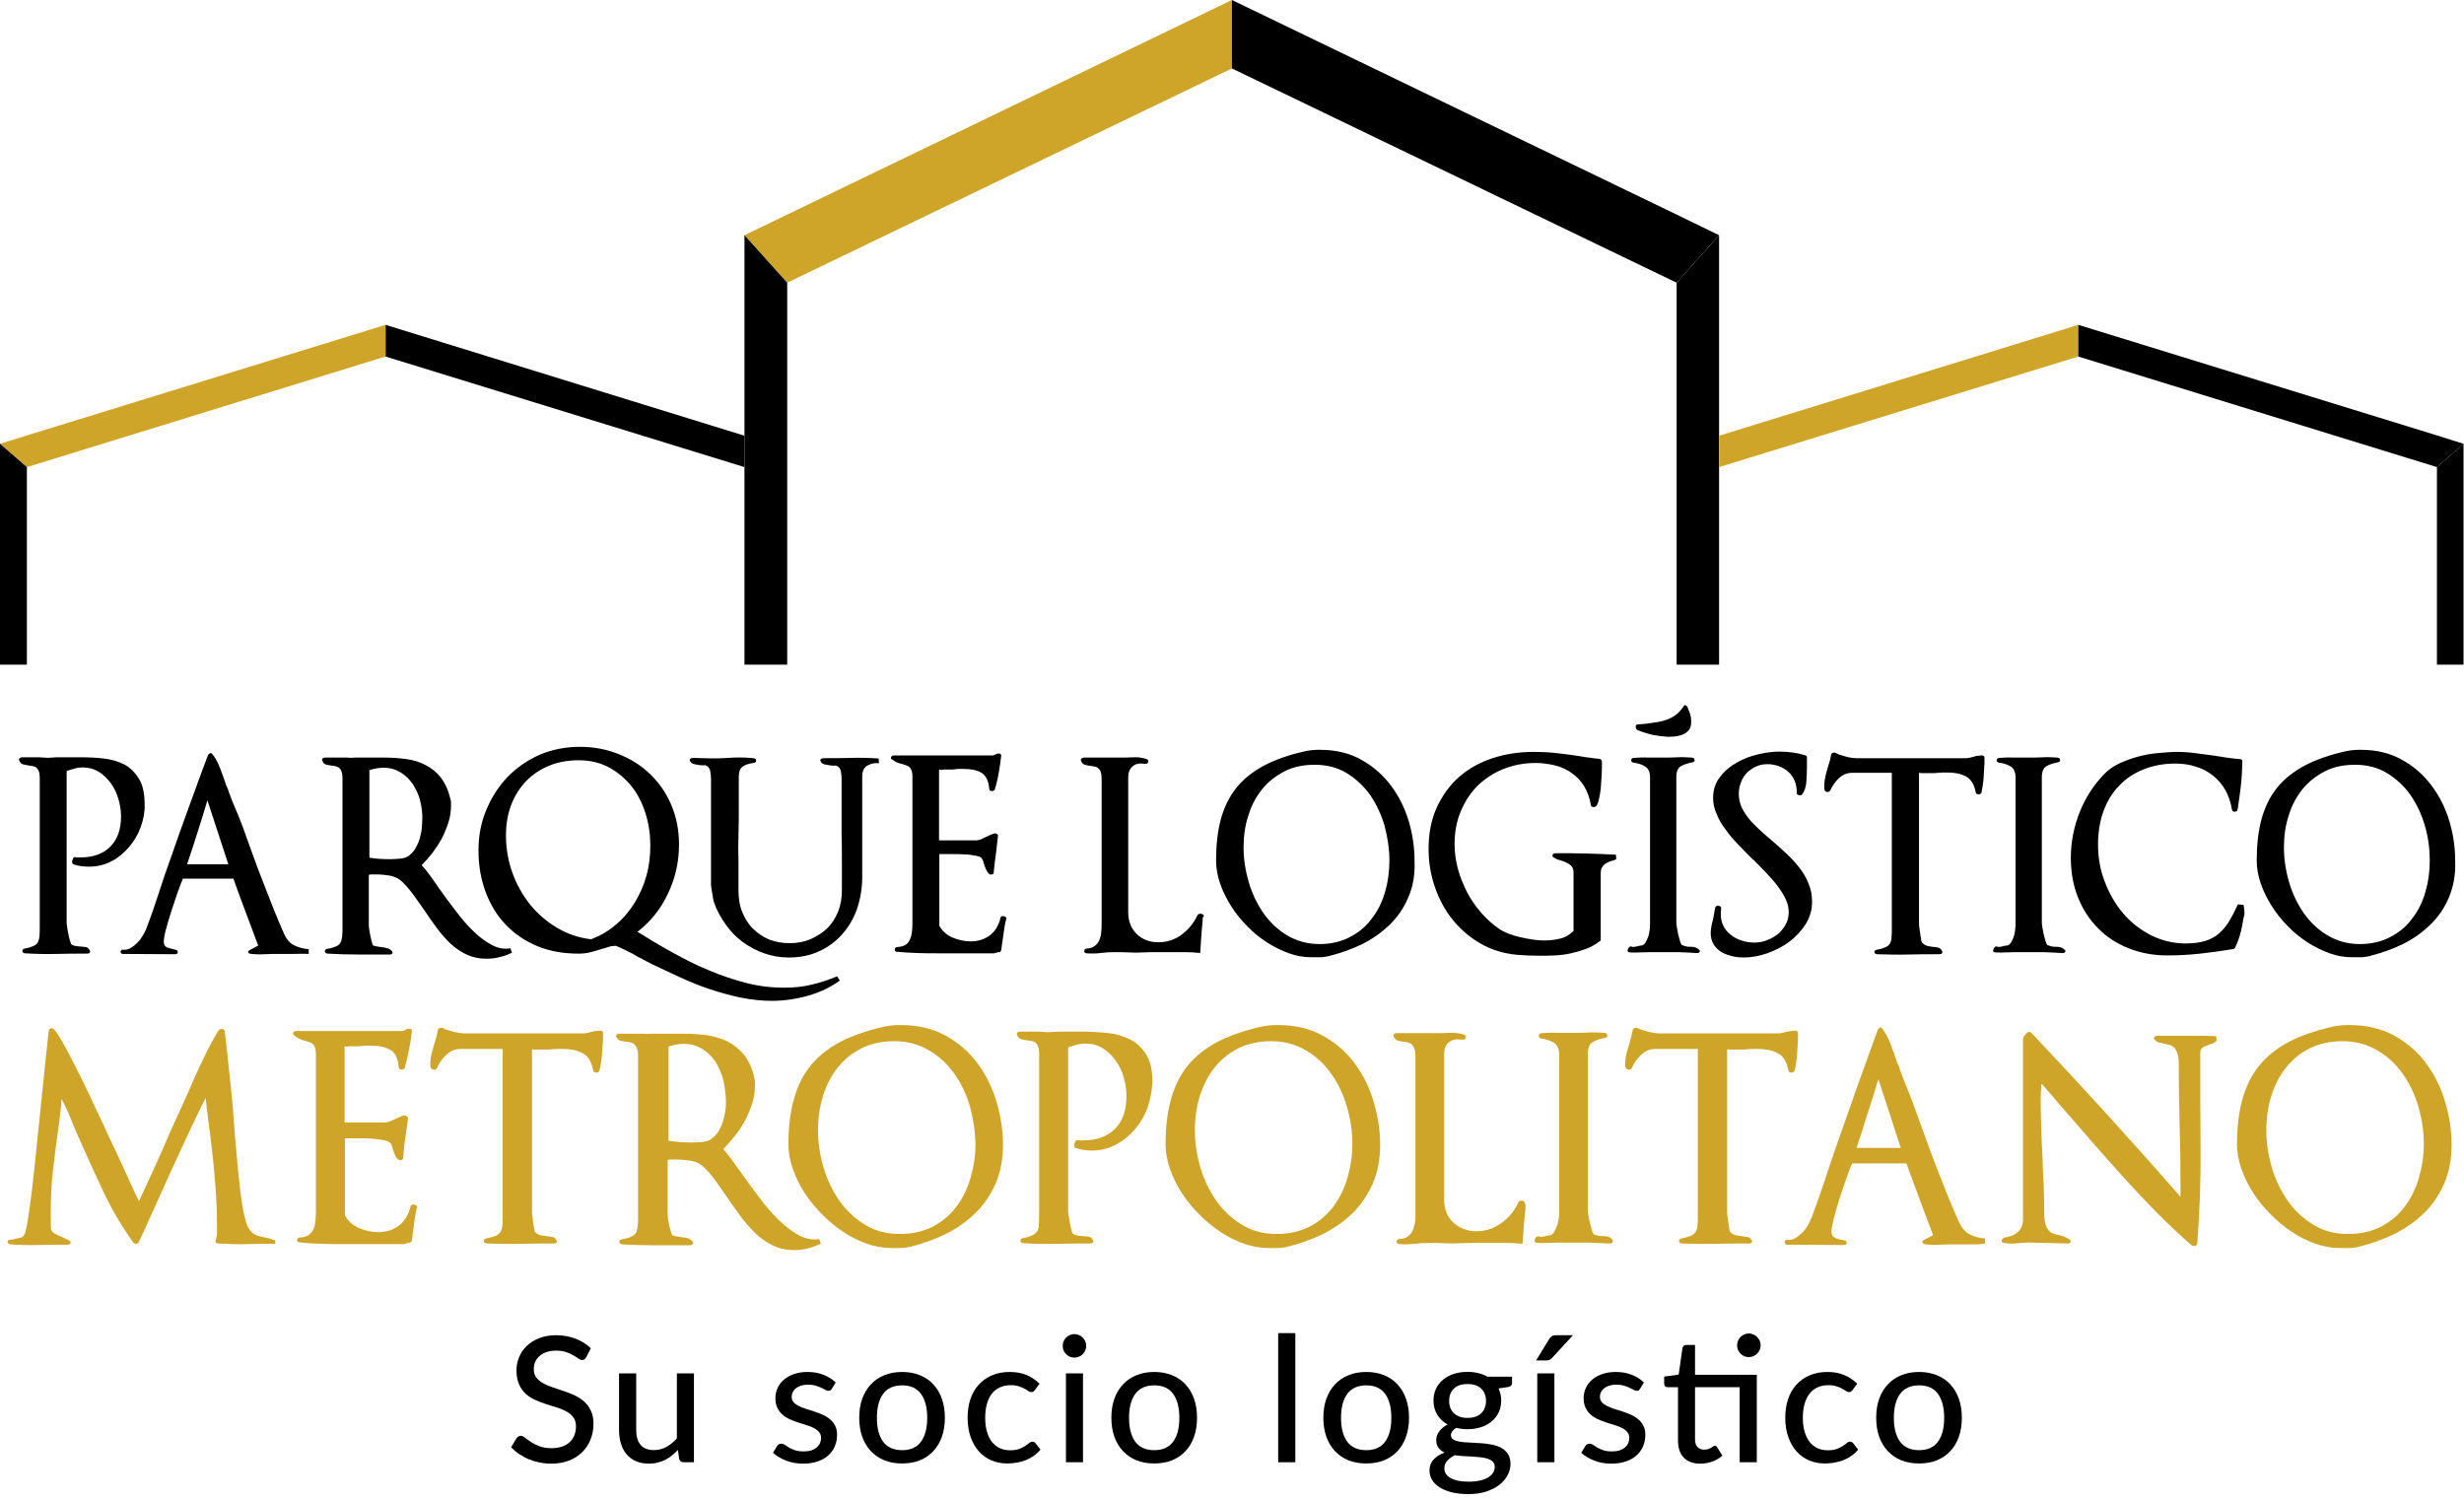 <svg width="115" height="70" viewBox="0 0 115 70" fill="none" xmlns="http://www.w3.org/2000/svg">
<path d="M57.496 0V3.194L36.741 13.195L34.746 10.978L36.741 10.015L57.496 0Z" fill="#CEA529"/>
<path d="M36.741 13.195V31.022H34.746V10.978L36.741 13.195Z" fill="black"/>
<path d="M57.496 0V3.194L78.252 13.195L80.233 10.978L78.252 10.015L57.496 0Z" fill="black"/>
<path d="M78.252 13.195V31.022H80.233V10.978L78.252 13.195Z" fill="black"/>
<path d="M34.746 20.337V21.802L17.994 16.641V15.162L34.746 20.337Z" fill="black"/>
<path d="M17.994 15.162V16.641L1.255 21.802L0 20.714L1.255 20.323L17.994 15.162Z" fill="#CEA529"/>
<path d="M1.255 21.802V31.022H0V20.714L1.255 21.802Z" fill="black"/>
<path d="M80.233 20.337V21.802L96.999 16.641V15.162L80.233 20.337Z" fill="#CEA529"/>
<path d="M96.999 15.162V16.641L113.737 21.802L114.979 20.714L113.737 20.323L96.999 15.162Z" fill="black"/>
<path d="M113.737 21.802V31.022H114.979V20.714L113.737 21.802Z" fill="black"/>
<path d="M6.57 38.596C6.444 38.945 6.263 39.252 6.026 39.531C5.789 39.809 5.524 40.033 5.203 40.2C4.882 40.367 4.533 40.451 4.157 40.451C3.906 40.451 3.682 40.423 3.459 40.353C3.417 40.34 3.39 40.326 3.376 40.284C3.362 40.242 3.362 40.2 3.376 40.158C3.39 40.116 3.403 40.075 3.417 40.047C3.445 40.019 3.473 40.005 3.515 40.005C3.557 40.019 3.599 40.019 3.641 40.019C3.682 40.019 3.724 40.019 3.766 40.019C4.352 40.019 4.812 39.851 5.147 39.517C5.482 39.182 5.649 38.708 5.649 38.108C5.649 37.829 5.607 37.564 5.524 37.285C5.44 37.006 5.328 36.769 5.175 36.559C5.022 36.35 4.84 36.169 4.617 36.029C4.394 35.89 4.143 35.82 3.864 35.82C3.724 35.82 3.599 35.834 3.473 35.876C3.348 35.904 3.222 35.946 3.111 35.988V43.101C3.111 43.129 3.124 43.199 3.138 43.297C3.152 43.394 3.166 43.492 3.194 43.603C3.208 43.715 3.236 43.813 3.264 43.897C3.292 43.98 3.306 44.036 3.32 44.064C3.362 44.106 3.417 44.134 3.501 44.148C3.585 44.161 3.655 44.175 3.71 44.175C3.822 44.189 3.92 44.189 4.003 44.203C4.087 44.217 4.143 44.273 4.185 44.357C4.213 44.399 4.213 44.426 4.185 44.468C4.157 44.496 4.115 44.51 4.059 44.51C3.585 44.51 3.097 44.51 2.622 44.524C2.148 44.538 1.66 44.524 1.172 44.496C1.088 44.482 1.046 44.454 1.046 44.385C1.046 44.329 1.074 44.287 1.158 44.273C1.325 44.245 1.451 44.203 1.548 44.161C1.646 44.12 1.716 44.064 1.758 43.994C1.799 43.924 1.827 43.827 1.841 43.701C1.855 43.576 1.855 43.408 1.855 43.199V36.294C1.855 36.169 1.841 36.071 1.813 36.002C1.785 35.932 1.744 35.876 1.702 35.834C1.66 35.792 1.604 35.778 1.548 35.764C1.493 35.75 1.437 35.736 1.381 35.736C1.283 35.722 1.186 35.695 1.102 35.681C1.004 35.667 0.949 35.611 0.907 35.513C0.879 35.471 0.879 35.43 0.907 35.402C0.935 35.374 0.976 35.346 1.032 35.346H1.283C1.423 35.346 1.548 35.346 1.66 35.346C1.785 35.346 1.925 35.346 2.05 35.36C2.176 35.374 2.302 35.374 2.427 35.36C2.553 35.346 2.664 35.346 2.79 35.346H3.752C4.115 35.346 4.478 35.36 4.84 35.402C5.203 35.444 5.524 35.541 5.803 35.681C6.082 35.834 6.305 36.057 6.486 36.35C6.667 36.643 6.751 37.048 6.751 37.55C6.765 37.885 6.695 38.247 6.57 38.596Z" fill="black"/>
<path d="M13.684 44.524C13.447 44.524 13.223 44.524 12.972 44.524C12.791 44.524 12.582 44.524 12.345 44.538C12.094 44.552 11.884 44.538 11.717 44.524C11.647 44.51 11.605 44.496 11.591 44.468C11.563 44.441 11.577 44.399 11.633 44.357L12.052 44.134C11.856 43.617 11.661 43.087 11.466 42.571C11.271 42.055 11.075 41.525 10.894 41.009H8.537C8.467 41.163 8.397 41.372 8.285 41.665C8.188 41.944 8.09 42.237 7.993 42.543C7.895 42.85 7.811 43.129 7.741 43.394C7.672 43.659 7.644 43.855 7.644 43.952C7.644 44.092 7.7 44.189 7.825 44.231C7.951 44.273 8.076 44.301 8.188 44.329C8.272 44.343 8.299 44.385 8.299 44.441C8.299 44.496 8.258 44.538 8.174 44.538L5.691 44.524C5.663 44.496 5.635 44.468 5.635 44.454C5.621 44.426 5.621 44.385 5.663 44.357C5.677 44.329 5.705 44.315 5.747 44.329C5.789 44.329 5.803 44.329 5.817 44.329C5.914 44.329 6.026 44.301 6.123 44.231C6.221 44.175 6.319 44.092 6.416 43.994C6.514 43.897 6.584 43.799 6.653 43.687C6.723 43.576 6.779 43.464 6.821 43.366C7.03 42.822 7.225 42.264 7.407 41.693C7.588 41.121 7.783 40.563 7.979 40.019C8.258 39.224 8.537 38.415 8.829 37.633C9.122 36.838 9.401 36.043 9.708 35.248C9.722 35.22 9.75 35.193 9.792 35.165C9.834 35.137 9.862 35.151 9.904 35.193C10.043 35.346 10.169 35.583 10.28 35.876C10.392 36.169 10.489 36.448 10.573 36.699C10.601 36.755 10.629 36.797 10.643 36.852C10.657 36.908 10.671 36.95 10.685 36.978C10.782 37.243 10.88 37.508 11.005 37.787C11.131 38.066 11.229 38.345 11.34 38.624C11.48 39.014 11.633 39.433 11.787 39.865C11.94 40.298 12.107 40.73 12.275 41.163C12.442 41.595 12.61 42.027 12.777 42.446C12.944 42.864 13.112 43.255 13.279 43.631C13.391 43.869 13.544 44.036 13.753 44.134C13.963 44.231 14.172 44.287 14.409 44.301V44.524C14.144 44.51 13.907 44.524 13.684 44.524ZM9.68 37.355C9.527 37.871 9.373 38.373 9.22 38.847C9.067 39.321 8.913 39.824 8.732 40.34H10.657L9.68 37.355Z" fill="black"/>
<path d="M23.294 44.678C23.099 44.733 22.89 44.747 22.68 44.747C22.346 44.747 22.039 44.678 21.774 44.552C21.509 44.426 21.258 44.259 21.035 44.05C20.811 43.841 20.602 43.603 20.407 43.339C20.212 43.074 20.016 42.809 19.835 42.529C19.654 42.264 19.472 42.013 19.291 41.762C19.11 41.511 18.928 41.302 18.733 41.121C18.593 40.995 18.412 40.911 18.203 40.87C17.994 40.842 17.799 40.814 17.631 40.814C17.561 40.814 17.492 40.814 17.422 40.814C17.352 40.814 17.282 40.814 17.213 40.828V43.129C17.213 43.171 17.213 43.241 17.227 43.339C17.241 43.436 17.255 43.548 17.282 43.659C17.31 43.771 17.324 43.869 17.352 43.966C17.38 44.064 17.394 44.106 17.422 44.134C17.464 44.148 17.52 44.161 17.589 44.175C17.659 44.189 17.715 44.189 17.757 44.203C17.84 44.217 17.938 44.217 18.022 44.245C18.119 44.259 18.189 44.301 18.273 44.371C18.315 44.413 18.328 44.454 18.315 44.496C18.287 44.538 18.245 44.552 18.189 44.552C17.701 44.552 17.213 44.552 16.738 44.552C16.25 44.552 15.762 44.538 15.288 44.51C15.204 44.496 15.162 44.468 15.162 44.399C15.162 44.343 15.19 44.301 15.274 44.287C15.455 44.259 15.581 44.217 15.678 44.175C15.776 44.134 15.846 44.078 15.887 44.008C15.929 43.938 15.957 43.827 15.971 43.701C15.985 43.576 15.985 43.408 15.985 43.213V36.35C15.985 36.211 15.971 36.099 15.943 36.016C15.915 35.932 15.874 35.876 15.818 35.834C15.776 35.792 15.72 35.778 15.664 35.764C15.608 35.75 15.553 35.736 15.497 35.736C15.385 35.722 15.288 35.709 15.204 35.681C15.12 35.653 15.079 35.597 15.051 35.513C15.023 35.471 15.023 35.444 15.051 35.402C15.079 35.374 15.12 35.36 15.176 35.36H15.385H16.18C16.32 35.374 16.445 35.374 16.557 35.36C16.683 35.36 16.794 35.36 16.934 35.36C17.003 35.36 17.073 35.36 17.143 35.36C17.213 35.36 17.282 35.36 17.352 35.36H17.98C18.315 35.36 18.649 35.388 18.97 35.43C19.291 35.471 19.598 35.569 19.863 35.709C20.142 35.848 20.379 36.043 20.574 36.294C20.77 36.545 20.923 36.88 21.021 37.285C21.035 37.327 21.049 37.382 21.049 37.452C21.049 37.522 21.049 37.578 21.049 37.633C21.049 37.885 21.007 38.15 20.923 38.401C20.839 38.652 20.742 38.903 20.616 39.14C20.491 39.377 20.337 39.6 20.184 39.809C20.016 40.019 19.849 40.214 19.681 40.381C19.807 40.521 19.947 40.688 20.086 40.883C20.226 41.079 20.365 41.274 20.505 41.483C20.742 41.818 20.993 42.153 21.258 42.502C21.523 42.85 21.788 43.171 22.067 43.436C22.346 43.715 22.639 43.938 22.932 44.092C23.224 44.259 23.531 44.315 23.824 44.259L23.894 44.468C23.685 44.566 23.489 44.636 23.294 44.678ZM19.612 37.382C19.542 37.09 19.416 36.838 19.277 36.615C19.124 36.392 18.942 36.197 18.705 36.057C18.482 35.918 18.217 35.834 17.91 35.834C17.673 35.834 17.45 35.876 17.241 35.946V40.033C17.561 40.089 17.896 40.102 18.231 40.102C18.37 40.102 18.524 40.089 18.691 40.075C18.872 40.061 19.012 40.005 19.124 39.907C19.235 39.809 19.333 39.712 19.403 39.572C19.472 39.447 19.542 39.307 19.584 39.154C19.626 39.001 19.668 38.847 19.681 38.694C19.695 38.54 19.709 38.387 19.709 38.233C19.723 37.968 19.681 37.675 19.612 37.382Z" fill="black"/>
<path d="M37.703 46.477C37.159 46.63 36.601 46.714 36.016 46.714C35.541 46.714 35.053 46.658 34.565 46.561C34.077 46.463 33.602 46.324 33.128 46.17C32.654 46.017 32.194 45.821 31.733 45.612C31.273 45.403 30.84 45.194 30.422 44.998C30.338 44.957 30.227 44.901 30.101 44.831C29.976 44.761 29.878 44.706 29.78 44.664C29.627 44.566 29.446 44.468 29.264 44.385C29.083 44.287 28.916 44.217 28.748 44.148H28.692C28.609 44.148 28.497 44.161 28.386 44.203C28.274 44.245 28.148 44.273 28.009 44.315C27.855 44.371 27.688 44.413 27.521 44.454C27.353 44.496 27.172 44.51 26.991 44.51C26.293 44.51 25.652 44.399 25.08 44.161C24.508 43.924 24.02 43.59 23.615 43.171C23.211 42.753 22.89 42.237 22.667 41.637C22.443 41.037 22.332 40.395 22.332 39.684C22.332 39.001 22.457 38.359 22.709 37.773C22.959 37.187 23.294 36.671 23.713 36.239C24.145 35.806 24.633 35.471 25.205 35.22C25.777 34.983 26.391 34.858 27.06 34.858C27.702 34.858 28.302 34.969 28.86 35.193C29.432 35.416 29.92 35.722 30.338 36.127C30.757 36.532 31.092 37.006 31.329 37.564C31.566 38.122 31.691 38.736 31.691 39.419C31.691 40.214 31.524 40.967 31.189 41.679C30.855 42.404 30.38 43.004 29.753 43.492C30.269 43.813 30.799 44.134 31.357 44.441C31.915 44.747 32.472 45.04 33.058 45.277C33.644 45.529 34.23 45.724 34.816 45.877C35.416 46.031 36.002 46.1 36.615 46.1C37.048 46.1 37.466 46.059 37.871 45.961C38.275 45.863 38.68 45.738 39.07 45.57L39.196 45.766C38.763 46.086 38.247 46.324 37.703 46.477ZM30.129 37.968C29.976 37.494 29.767 37.062 29.474 36.699C29.181 36.336 28.832 36.043 28.427 35.82C28.009 35.597 27.535 35.485 27.005 35.485C26.503 35.485 26.042 35.569 25.638 35.736C25.219 35.904 24.87 36.141 24.564 36.448C24.271 36.755 24.034 37.117 23.866 37.55C23.699 37.982 23.615 38.456 23.615 38.986C23.615 39.586 23.713 40.172 23.908 40.716C24.103 41.274 24.382 41.762 24.731 42.209C25.08 42.641 25.498 43.004 25.986 43.297C26.475 43.59 27.005 43.771 27.59 43.841C28.023 43.673 28.413 43.45 28.762 43.143C29.111 42.85 29.39 42.502 29.627 42.125C29.864 41.734 30.046 41.33 30.171 40.87C30.297 40.423 30.352 39.949 30.352 39.461C30.352 38.959 30.283 38.456 30.129 37.968Z" fill="black"/>
<path d="M40.451 35.75C40.312 35.848 40.242 36.002 40.242 36.253V40.939C40.242 41.455 40.158 41.944 40.005 42.404C39.851 42.864 39.614 43.255 39.321 43.59C39.028 43.924 38.666 44.203 38.233 44.399C37.815 44.594 37.341 44.691 36.81 44.691C36.406 44.691 36.029 44.622 35.667 44.496C35.304 44.371 34.969 44.189 34.662 43.966C34.356 43.743 34.09 43.464 33.867 43.143C33.63 42.822 33.449 42.474 33.323 42.111C33.309 42.083 33.295 42.013 33.282 41.944C33.268 41.86 33.254 41.776 33.24 41.679C33.226 41.581 33.212 41.497 33.198 41.428C33.184 41.344 33.184 41.288 33.184 41.26V36.336C33.184 36.211 33.17 36.085 33.142 35.96C33.114 35.848 33.044 35.764 32.933 35.722C32.905 35.709 32.891 35.709 32.863 35.722C32.835 35.722 32.807 35.722 32.752 35.722C32.64 35.709 32.528 35.695 32.403 35.667C32.277 35.639 32.221 35.569 32.194 35.485C32.18 35.458 32.194 35.43 32.235 35.402C32.263 35.388 32.305 35.374 32.347 35.374L32.807 35.388C33.198 35.402 33.588 35.402 33.979 35.374C34.37 35.346 34.76 35.346 35.165 35.388C35.248 35.402 35.29 35.43 35.29 35.499C35.29 35.569 35.248 35.597 35.165 35.611C34.955 35.639 34.774 35.695 34.662 35.778C34.537 35.862 34.481 36.029 34.481 36.281C34.481 36.727 34.481 37.173 34.481 37.606C34.481 38.038 34.481 38.484 34.467 38.931C34.453 39.377 34.453 39.823 34.467 40.256C34.467 40.688 34.467 41.135 34.467 41.581C34.467 41.958 34.523 42.292 34.648 42.585C34.774 42.878 34.928 43.143 35.151 43.352C35.36 43.562 35.611 43.729 35.904 43.855C36.197 43.966 36.518 44.022 36.852 44.022C37.201 44.022 37.522 43.966 37.815 43.841C38.108 43.715 38.373 43.548 38.596 43.339C38.819 43.129 38.986 42.864 39.112 42.557C39.238 42.251 39.293 41.916 39.293 41.539C39.293 41.093 39.293 40.66 39.293 40.228C39.293 39.795 39.293 39.363 39.279 38.931C39.279 38.735 39.279 38.54 39.279 38.317C39.279 38.094 39.279 37.871 39.279 37.647C39.279 37.424 39.279 37.201 39.279 36.978C39.279 36.755 39.279 36.545 39.279 36.35C39.279 36.225 39.266 36.099 39.238 35.974C39.21 35.862 39.14 35.778 39.028 35.736C39.001 35.722 38.986 35.722 38.959 35.736C38.931 35.736 38.903 35.736 38.847 35.736C38.736 35.722 38.624 35.709 38.498 35.681C38.373 35.653 38.317 35.597 38.289 35.499C38.275 35.471 38.289 35.444 38.331 35.416C38.359 35.402 38.401 35.388 38.443 35.388C38.875 35.388 39.293 35.388 39.726 35.374C40.144 35.36 40.577 35.374 41.009 35.402L41.023 35.625C40.772 35.597 40.591 35.667 40.451 35.75Z" fill="black"/>
<path d="M46.854 43.464C46.826 43.659 46.798 43.855 46.77 44.05L46.728 44.357C46.714 44.413 46.672 44.441 46.602 44.441L46.393 44.496H44.873C44.691 44.496 44.51 44.496 44.329 44.496C44.148 44.496 43.966 44.496 43.785 44.496C43.45 44.496 43.115 44.496 42.794 44.482C42.474 44.468 42.167 44.454 41.874 44.426C41.79 44.426 41.762 44.385 41.762 44.315C41.762 44.245 41.804 44.203 41.888 44.203C42.041 44.189 42.167 44.161 42.251 44.106C42.348 44.05 42.418 43.966 42.46 43.869C42.502 43.771 42.543 43.659 42.557 43.534C42.571 43.408 42.585 43.269 42.585 43.129V36.225C42.585 36.113 42.571 36.029 42.543 35.96C42.516 35.89 42.488 35.848 42.446 35.806C42.404 35.764 42.348 35.736 42.306 35.723C42.251 35.709 42.195 35.695 42.139 35.667C42.055 35.653 41.971 35.625 41.888 35.597C41.804 35.569 41.734 35.513 41.651 35.458C41.581 35.43 41.567 35.388 41.595 35.332C41.623 35.276 41.665 35.262 41.721 35.262H46.31C46.351 35.262 46.435 35.234 46.519 35.179C46.575 35.165 46.63 35.165 46.672 35.179C46.714 35.193 46.728 35.234 46.728 35.276C46.7 35.513 46.672 35.736 46.63 35.974C46.589 36.211 46.547 36.434 46.491 36.643C46.477 36.671 46.477 36.699 46.463 36.727C46.449 36.755 46.449 36.783 46.435 36.825C46.421 36.894 46.365 36.922 46.296 36.922C46.212 36.922 46.17 36.894 46.17 36.825C46.142 36.448 46.017 36.197 45.807 36.071C45.598 35.946 45.333 35.89 44.998 35.89C44.929 35.89 44.873 35.89 44.789 35.89C44.706 35.89 44.65 35.89 44.58 35.904C44.496 35.918 44.413 35.918 44.329 35.918C44.245 35.918 44.161 35.918 44.078 35.918C44.008 35.918 43.966 35.918 43.952 35.932C43.938 35.946 43.897 35.932 43.827 35.918V39.224H45.584C45.626 39.224 45.682 39.21 45.766 39.182C45.849 39.154 45.919 39.112 46.003 39.07C46.086 39.028 46.17 39.001 46.24 38.959C46.31 38.931 46.365 38.917 46.407 38.903C46.449 38.889 46.505 38.903 46.533 38.931C46.575 38.959 46.589 38.986 46.575 39.028C46.561 39.154 46.547 39.279 46.533 39.405C46.519 39.531 46.505 39.656 46.491 39.782C46.449 40.089 46.407 40.395 46.379 40.716C46.379 40.772 46.351 40.8 46.296 40.814C46.24 40.828 46.184 40.814 46.142 40.772C46.1 40.716 46.059 40.66 46.031 40.605C46.003 40.535 45.975 40.479 45.961 40.437C45.933 40.367 45.919 40.284 45.891 40.214C45.877 40.144 45.835 40.089 45.807 40.047C45.766 39.991 45.654 39.963 45.514 39.935C45.361 39.907 45.194 39.879 45.012 39.879C44.831 39.865 44.65 39.865 44.482 39.865C44.315 39.865 44.161 39.865 44.05 39.865H43.841V43.213C43.98 43.464 44.203 43.659 44.482 43.771C44.761 43.883 45.04 43.938 45.305 43.938C45.654 43.938 45.947 43.841 46.198 43.659C46.449 43.464 46.616 43.185 46.7 42.822C46.714 42.794 46.728 42.767 46.756 42.767C46.784 42.753 46.826 42.753 46.854 42.767C46.882 42.767 46.909 42.781 46.937 42.809C46.965 42.822 46.979 42.85 46.965 42.892C46.909 43.074 46.882 43.269 46.854 43.464Z" fill="black"/>
<path d="M56.13 42.864C56.13 42.892 56.13 42.934 56.13 42.976C56.102 43.283 56.074 43.562 56.06 43.799C56.046 44.036 56.032 44.273 56.018 44.482C55.781 44.454 55.544 44.441 55.306 44.441C55.069 44.441 54.832 44.441 54.609 44.441C54.4 44.441 54.191 44.441 53.981 44.441C53.772 44.441 53.549 44.441 53.34 44.454C53.117 44.468 52.893 44.468 52.684 44.454C52.475 44.441 52.252 44.441 52.029 44.441C51.791 44.441 51.568 44.454 51.359 44.482C51.15 44.51 50.927 44.51 50.717 44.496C50.634 44.482 50.606 44.454 50.606 44.385C50.606 44.315 50.648 44.273 50.731 44.273C50.871 44.259 50.996 44.231 51.08 44.161C51.164 44.106 51.233 44.022 51.289 43.924C51.331 43.827 51.373 43.715 51.387 43.59C51.401 43.464 51.415 43.339 51.415 43.199V36.364C51.415 36.225 51.401 36.113 51.373 36.029C51.345 35.946 51.303 35.89 51.247 35.848C51.206 35.806 51.15 35.792 51.08 35.778C51.01 35.764 50.968 35.75 50.913 35.75C50.815 35.736 50.717 35.722 50.634 35.695C50.55 35.667 50.494 35.611 50.466 35.527C50.438 35.485 50.438 35.444 50.466 35.416C50.494 35.388 50.536 35.36 50.592 35.36H52.224C52.433 35.36 52.656 35.36 52.879 35.346C53.103 35.332 53.312 35.36 53.507 35.43C53.577 35.444 53.591 35.485 53.591 35.555C53.577 35.625 53.535 35.653 53.465 35.653L53.298 35.639C53.117 35.625 52.963 35.667 52.838 35.792C52.712 35.904 52.656 36.071 52.656 36.281V42.571C52.656 43.004 52.796 43.352 53.061 43.603C53.326 43.855 53.66 43.98 54.065 43.98C54.456 43.98 54.818 43.869 55.139 43.631C55.46 43.394 55.711 43.101 55.892 42.711C55.906 42.683 55.934 42.669 55.976 42.655C56.018 42.641 56.046 42.641 56.074 42.655C56.102 42.655 56.13 42.669 56.157 42.697C56.185 42.711 56.185 42.739 56.185 42.781C56.143 42.794 56.13 42.836 56.13 42.864Z" fill="black"/>
<path d="M65.726 41.888C65.517 42.39 65.224 42.809 64.847 43.171C64.471 43.534 64.038 43.841 63.55 44.078C63.062 44.315 62.532 44.496 61.974 44.636C61.932 44.65 61.862 44.65 61.807 44.664C61.737 44.678 61.667 44.678 61.597 44.678C61.528 44.678 61.444 44.678 61.36 44.678C61.291 44.678 61.235 44.678 61.179 44.678C60.858 44.678 60.509 44.622 60.161 44.496C59.812 44.371 59.477 44.203 59.142 43.994C58.822 43.785 58.501 43.534 58.222 43.241C57.929 42.948 57.678 42.641 57.468 42.306C57.259 41.972 57.078 41.623 56.952 41.26C56.827 40.898 56.757 40.535 56.757 40.172C56.757 39.447 56.827 38.805 56.98 38.233C57.134 37.675 57.371 37.187 57.706 36.769C58.04 36.35 58.473 36.016 58.989 35.736C59.519 35.458 60.147 35.234 60.9 35.067C61.011 35.039 61.123 35.025 61.249 35.011C61.374 34.997 61.486 34.997 61.597 34.997C62.351 34.997 62.992 35.151 63.55 35.471C64.108 35.778 64.568 36.197 64.931 36.685C65.294 37.173 65.573 37.731 65.754 38.345C65.935 38.959 66.019 39.572 66.019 40.172C66.047 40.828 65.949 41.386 65.726 41.888ZM64.624 38.554C64.471 38.024 64.248 37.55 63.955 37.117C63.662 36.699 63.285 36.35 62.853 36.085C62.42 35.82 61.918 35.695 61.36 35.695C60.83 35.695 60.356 35.792 59.951 36.002C59.547 36.211 59.198 36.476 58.905 36.838C58.626 37.187 58.403 37.592 58.264 38.066C58.11 38.526 58.04 39.028 58.04 39.558C58.04 40.089 58.124 40.633 58.278 41.163C58.431 41.693 58.668 42.181 58.961 42.613C59.268 43.046 59.631 43.394 60.077 43.659C60.523 43.924 61.025 44.064 61.583 44.064C62.113 44.064 62.588 43.952 62.992 43.743C63.397 43.534 63.745 43.255 64.01 42.892C64.289 42.544 64.499 42.125 64.638 41.651C64.778 41.176 64.847 40.674 64.847 40.158C64.847 39.628 64.764 39.098 64.624 38.554Z" fill="black"/>
<path d="M75.155 40.2C75.072 40.228 75.002 40.27 74.932 40.312C74.862 40.353 74.807 40.423 74.765 40.493C74.723 40.563 74.709 40.66 74.709 40.772V43.855C74.709 43.897 74.695 43.924 74.653 43.938C74.458 44.092 74.249 44.203 74.026 44.287C73.802 44.371 73.565 44.441 73.314 44.496C73.063 44.552 72.826 44.58 72.575 44.594C72.324 44.608 72.087 44.608 71.864 44.608C71.501 44.608 71.152 44.594 70.817 44.566C70.19 44.51 69.632 44.343 69.116 44.05C68.6 43.757 68.167 43.38 67.805 42.934C67.442 42.488 67.163 41.971 66.968 41.4C66.772 40.828 66.675 40.242 66.675 39.628C66.675 38.889 66.8 38.247 67.065 37.675C67.33 37.103 67.679 36.629 68.111 36.253C68.558 35.862 69.074 35.583 69.66 35.388C70.259 35.193 70.887 35.095 71.557 35.095C71.919 35.095 72.282 35.109 72.645 35.151C73.007 35.193 73.356 35.234 73.705 35.29C73.858 35.318 74.012 35.346 74.165 35.36C74.319 35.388 74.472 35.402 74.625 35.416C74.667 35.416 74.695 35.43 74.723 35.458C74.751 35.485 74.765 35.513 74.765 35.527V35.695C74.765 35.82 74.765 36.002 74.751 36.211C74.737 36.42 74.723 36.629 74.709 36.825C74.681 37.034 74.653 37.215 74.611 37.368C74.57 37.536 74.514 37.633 74.444 37.661C74.402 37.675 74.346 37.675 74.319 37.661C74.277 37.648 74.249 37.62 74.249 37.578C74.193 37.229 74.081 36.936 73.928 36.685C73.775 36.434 73.579 36.239 73.342 36.071C73.105 35.904 72.854 35.792 72.561 35.722C72.268 35.653 71.975 35.611 71.668 35.611C71.138 35.611 70.636 35.709 70.176 35.89C69.715 36.071 69.325 36.336 68.976 36.657C68.641 36.992 68.376 37.396 68.181 37.857C67.986 38.317 67.888 38.833 67.888 39.405C67.888 39.795 67.944 40.172 68.042 40.549C68.139 40.925 68.293 41.274 68.46 41.623C68.641 41.971 68.851 42.278 69.102 42.571C69.353 42.864 69.632 43.115 69.925 43.325C70.064 43.422 70.218 43.506 70.399 43.576C70.58 43.645 70.762 43.701 70.957 43.743C71.152 43.785 71.347 43.827 71.543 43.855C71.738 43.883 71.919 43.897 72.073 43.897C72.31 43.897 72.561 43.869 72.798 43.813C73.049 43.757 73.258 43.631 73.44 43.45V40.716C73.44 40.549 73.384 40.437 73.286 40.367C73.189 40.298 73.077 40.242 72.966 40.2C72.882 40.172 72.812 40.158 72.742 40.13C72.673 40.116 72.603 40.075 72.533 40.033C72.463 40.005 72.449 39.963 72.463 39.907C72.477 39.851 72.533 39.823 72.603 39.823C73.077 39.823 73.537 39.823 74.012 39.837C74.472 39.851 74.946 39.865 75.42 39.893L75.434 40.102C75.337 40.158 75.239 40.172 75.155 40.2Z" fill="black"/>
<path d="M79.326 44.426C79.312 44.468 79.27 44.482 79.201 44.482C78.991 44.468 78.81 44.468 78.643 44.454C78.475 44.441 78.294 44.441 78.085 44.441C77.875 44.441 77.666 44.441 77.457 44.441C77.108 44.441 76.787 44.441 76.508 44.454C76.23 44.468 76.062 44.454 76.006 44.441C75.978 44.426 75.964 44.399 75.964 44.371C75.964 44.343 75.978 44.301 75.992 44.273C76.006 44.245 76.034 44.217 76.062 44.189C76.09 44.175 76.132 44.161 76.16 44.189C76.202 44.203 76.271 44.203 76.383 44.175C76.495 44.148 76.55 44.134 76.578 44.134C76.662 44.134 76.732 44.092 76.787 44.008C76.843 43.924 76.885 43.827 76.927 43.715C76.969 43.603 76.983 43.478 76.997 43.366C77.011 43.241 77.011 43.143 77.011 43.059V36.294C77.011 36.043 76.941 35.876 76.787 35.778C76.634 35.681 76.453 35.625 76.243 35.597C76.174 35.583 76.132 35.555 76.132 35.485C76.132 35.416 76.174 35.388 76.243 35.374C76.481 35.36 76.704 35.346 76.927 35.36C77.15 35.36 77.387 35.36 77.61 35.36C77.834 35.36 78.057 35.36 78.28 35.346C78.503 35.332 78.726 35.346 78.963 35.36C79.047 35.374 79.089 35.402 79.089 35.471C79.103 35.527 79.061 35.569 78.977 35.583C78.768 35.625 78.587 35.681 78.447 35.764C78.308 35.848 78.238 36.016 78.238 36.267V43.087C78.238 43.129 78.252 43.199 78.266 43.297C78.28 43.394 78.308 43.492 78.322 43.603C78.35 43.715 78.378 43.813 78.406 43.91C78.433 44.008 78.461 44.064 78.489 44.106C78.531 44.12 78.587 44.134 78.643 44.161C78.712 44.175 78.754 44.189 78.796 44.189C78.88 44.189 78.977 44.189 79.061 44.203C79.145 44.217 79.228 44.259 79.298 44.329C79.34 44.357 79.354 44.399 79.326 44.426Z" fill="black"/>
<path d="M84.278 43.129C84.069 43.45 83.818 43.729 83.511 43.952C83.204 44.189 82.855 44.357 82.478 44.496C82.102 44.622 81.739 44.691 81.404 44.691C81.237 44.691 81.056 44.678 80.874 44.636C80.693 44.594 80.526 44.538 80.372 44.454C80.219 44.371 80.093 44.245 79.996 44.106C79.898 43.952 79.842 43.771 79.842 43.562C79.842 43.436 79.856 43.311 79.884 43.185C79.912 43.074 79.94 42.948 79.968 42.836C79.982 42.739 79.996 42.655 80.01 42.585C80.023 42.516 80.037 42.432 80.051 42.362C80.065 42.334 80.079 42.306 80.107 42.292C80.135 42.278 80.163 42.278 80.191 42.278C80.233 42.278 80.261 42.292 80.288 42.306C80.316 42.32 80.33 42.348 80.33 42.376L80.316 42.571C80.302 42.794 80.33 42.99 80.414 43.171C80.498 43.352 80.609 43.506 80.763 43.617C80.916 43.743 81.084 43.841 81.279 43.897C81.474 43.966 81.669 43.994 81.879 43.994C82.06 43.994 82.255 43.966 82.437 43.897C82.632 43.827 82.799 43.729 82.953 43.617C83.106 43.506 83.232 43.339 83.329 43.171C83.427 43.004 83.483 42.809 83.483 42.585C83.483 42.376 83.441 42.167 83.343 41.971C83.246 41.762 83.12 41.567 82.967 41.358C82.813 41.149 82.632 40.953 82.437 40.744C82.241 40.535 82.032 40.326 81.823 40.116V40.13C81.586 39.893 81.363 39.67 81.139 39.433C80.916 39.196 80.707 38.973 80.54 38.721C80.358 38.484 80.219 38.247 80.121 37.996C80.01 37.759 79.954 37.508 79.954 37.243C79.954 36.866 80.065 36.532 80.275 36.267C80.484 35.988 80.749 35.764 81.056 35.597C81.363 35.416 81.697 35.29 82.06 35.206C82.423 35.123 82.743 35.081 83.05 35.081C83.469 35.081 83.873 35.137 84.236 35.248C84.306 35.262 84.334 35.304 84.334 35.36V35.806C84.334 36.029 84.32 36.253 84.306 36.49C84.292 36.727 84.222 36.922 84.111 37.076C84.069 37.117 84.013 37.131 83.957 37.117C83.887 37.103 83.859 37.062 83.859 37.006C83.859 36.797 83.832 36.615 83.762 36.448C83.692 36.281 83.594 36.141 83.469 36.029C83.343 35.918 83.19 35.82 83.036 35.764C82.883 35.709 82.702 35.667 82.506 35.667C82.325 35.667 82.144 35.695 81.99 35.764C81.823 35.834 81.683 35.932 81.558 36.043C81.432 36.169 81.335 36.308 81.265 36.49C81.195 36.657 81.153 36.852 81.153 37.048C81.153 37.257 81.195 37.466 81.279 37.661C81.363 37.857 81.488 38.038 81.628 38.219C81.781 38.401 81.948 38.568 82.13 38.736C82.311 38.903 82.506 39.07 82.702 39.238C82.939 39.433 83.162 39.642 83.385 39.851C83.608 40.061 83.804 40.27 83.985 40.507C84.166 40.73 84.306 40.981 84.403 41.232C84.515 41.483 84.571 41.762 84.571 42.055C84.585 42.446 84.473 42.809 84.278 43.129Z" fill="black"/>
<path d="M92.577 36.322C92.563 36.545 92.522 36.769 92.48 36.992C92.466 37.048 92.41 37.075 92.34 37.075C92.27 37.075 92.229 37.048 92.215 36.992C92.145 36.615 91.992 36.364 91.754 36.239C91.517 36.113 91.238 36.057 90.903 36.057C90.82 36.057 90.736 36.057 90.666 36.057C90.597 36.057 90.513 36.071 90.443 36.071C90.373 36.085 90.29 36.085 90.192 36.085C90.094 36.085 90.025 36.085 89.955 36.085C89.885 36.085 89.829 36.085 89.746 36.085C89.676 36.085 89.62 36.085 89.564 36.071V43.101C89.564 43.129 89.564 43.185 89.578 43.283C89.592 43.38 89.606 43.478 89.62 43.576C89.634 43.673 89.648 43.771 89.662 43.855C89.676 43.938 89.69 43.98 89.704 43.994C89.788 44.078 89.857 44.12 89.941 44.148C90.025 44.161 90.094 44.175 90.164 44.189C90.276 44.203 90.373 44.203 90.457 44.231C90.541 44.245 90.597 44.301 90.638 44.385C90.666 44.426 90.666 44.454 90.638 44.496C90.611 44.524 90.569 44.538 90.513 44.538C90.025 44.538 89.537 44.538 89.062 44.552C88.574 44.566 88.1 44.552 87.612 44.538C87.528 44.524 87.486 44.496 87.486 44.44C87.472 44.385 87.514 44.343 87.598 44.329C87.765 44.301 87.891 44.259 87.988 44.217C88.086 44.175 88.156 44.12 88.198 44.05C88.239 43.98 88.281 43.883 88.281 43.771C88.295 43.659 88.295 43.492 88.295 43.297V36.071H86.44C86.203 36.071 86.007 36.155 85.826 36.322C85.645 36.49 85.519 36.685 85.422 36.894C85.394 36.95 85.352 36.964 85.282 36.964C85.212 36.964 85.171 36.922 85.157 36.866C85.143 36.838 85.143 36.797 85.143 36.769C85.143 36.741 85.143 36.699 85.143 36.657C85.143 36.504 85.171 36.35 85.212 36.169C85.254 35.988 85.31 35.806 85.366 35.625C85.394 35.555 85.408 35.485 85.422 35.416C85.436 35.346 85.45 35.29 85.463 35.22C85.478 35.178 85.505 35.151 85.547 35.137C85.589 35.123 85.631 35.123 85.673 35.137C85.715 35.165 85.784 35.206 85.882 35.234C85.966 35.262 86.063 35.29 86.161 35.318C86.259 35.346 86.356 35.36 86.454 35.374C86.552 35.388 86.621 35.388 86.663 35.388H91.782C91.824 35.388 91.894 35.374 91.964 35.36C92.033 35.346 92.103 35.318 92.173 35.304C92.215 35.29 92.257 35.276 92.312 35.276C92.368 35.276 92.41 35.262 92.452 35.262C92.494 35.248 92.535 35.262 92.563 35.276C92.605 35.29 92.619 35.318 92.619 35.36V35.639C92.605 35.862 92.591 36.085 92.577 36.322Z" fill="black"/>
<path d="M96.385 44.426C96.371 44.468 96.329 44.482 96.26 44.482C96.05 44.468 95.869 44.468 95.702 44.454C95.534 44.441 95.353 44.441 95.144 44.441C94.935 44.441 94.725 44.441 94.516 44.441C94.168 44.441 93.847 44.441 93.568 44.454C93.289 44.468 93.121 44.454 93.066 44.441C93.038 44.426 93.024 44.399 93.024 44.371C93.024 44.343 93.038 44.301 93.052 44.273C93.066 44.245 93.093 44.217 93.121 44.189C93.149 44.175 93.191 44.161 93.219 44.189C93.261 44.203 93.331 44.203 93.442 44.175C93.554 44.148 93.609 44.134 93.637 44.134C93.721 44.134 93.791 44.092 93.847 44.008C93.902 43.924 93.944 43.827 93.986 43.715C94.028 43.603 94.042 43.478 94.056 43.366C94.07 43.241 94.07 43.143 94.07 43.059V36.294C94.07 36.043 94 35.876 93.847 35.778C93.693 35.681 93.512 35.625 93.303 35.597C93.233 35.583 93.191 35.555 93.191 35.485C93.191 35.416 93.233 35.388 93.303 35.374C93.54 35.36 93.763 35.346 93.986 35.36C94.209 35.36 94.446 35.36 94.67 35.36C94.893 35.36 95.116 35.36 95.339 35.346C95.562 35.332 95.785 35.346 96.023 35.36C96.106 35.374 96.148 35.402 96.148 35.471C96.162 35.527 96.12 35.569 96.037 35.583C95.827 35.625 95.646 35.681 95.507 35.764C95.367 35.848 95.297 36.016 95.297 36.267V43.087C95.297 43.129 95.311 43.199 95.325 43.297C95.339 43.394 95.367 43.492 95.381 43.603C95.409 43.715 95.437 43.813 95.465 43.91C95.493 44.008 95.52 44.064 95.548 44.106C95.59 44.12 95.646 44.134 95.702 44.161C95.772 44.175 95.813 44.189 95.855 44.189C95.939 44.189 96.037 44.189 96.12 44.203C96.204 44.217 96.288 44.259 96.357 44.329C96.399 44.357 96.413 44.399 96.385 44.426Z" fill="black"/>
<path d="M104.587 43.478C104.517 43.771 104.42 44.022 104.308 44.245C104.28 44.287 104.252 44.301 104.197 44.301C103.694 44.385 103.192 44.454 102.69 44.51C102.188 44.566 101.672 44.594 101.156 44.594C100.5 44.594 99.9 44.482 99.342 44.259C98.784 44.036 98.31 43.729 97.92 43.325C97.515 42.92 97.208 42.446 96.985 41.888C96.762 41.33 96.65 40.716 96.65 40.033C96.65 39.307 96.79 38.61 97.055 37.926C97.32 37.257 97.697 36.657 98.199 36.141C98.38 35.946 98.617 35.778 98.896 35.639C99.175 35.513 99.468 35.402 99.775 35.318C100.082 35.234 100.403 35.178 100.709 35.151C101.03 35.123 101.309 35.095 101.56 35.095C101.853 35.095 102.146 35.109 102.439 35.151C102.732 35.193 103.011 35.22 103.29 35.262C103.499 35.29 103.708 35.332 103.918 35.36C104.127 35.388 104.322 35.416 104.531 35.43C104.615 35.43 104.657 35.471 104.657 35.541C104.643 35.918 104.629 36.294 104.587 36.671C104.545 37.048 104.489 37.424 104.434 37.787C104.42 37.857 104.364 37.885 104.294 37.885C104.224 37.885 104.183 37.857 104.169 37.787C104.113 37.438 104.001 37.117 103.848 36.852C103.694 36.587 103.499 36.364 103.262 36.183C103.025 36.002 102.774 35.862 102.467 35.778C102.174 35.681 101.853 35.639 101.518 35.639C100.974 35.639 100.472 35.736 100.026 35.918C99.579 36.099 99.203 36.35 98.896 36.685C98.575 37.006 98.338 37.41 98.171 37.871C98.003 38.331 97.92 38.861 97.92 39.419C97.92 40.019 98.017 40.591 98.227 41.135C98.436 41.693 98.715 42.181 99.077 42.613C99.44 43.046 99.873 43.38 100.375 43.645C100.877 43.897 101.421 44.036 102.021 44.036C102.369 44.036 102.662 43.994 102.899 43.924C103.136 43.855 103.36 43.743 103.541 43.59C103.722 43.436 103.89 43.241 104.029 43.018C104.169 42.781 104.308 42.516 104.448 42.209L104.713 42.237C104.741 42.376 104.755 42.516 104.755 42.669C104.685 42.92 104.657 43.199 104.587 43.478Z" fill="black"/>
<path d="M114.295 41.888C114.086 42.39 113.793 42.809 113.417 43.171C113.04 43.534 112.608 43.841 112.119 44.078C111.631 44.315 111.101 44.496 110.543 44.636C110.501 44.65 110.432 44.65 110.376 44.664C110.306 44.678 110.236 44.678 110.167 44.678C110.097 44.678 110.013 44.678 109.929 44.678C109.86 44.678 109.804 44.678 109.748 44.678C109.427 44.678 109.079 44.622 108.73 44.496C108.381 44.371 108.046 44.203 107.712 43.994C107.391 43.785 107.07 43.534 106.791 43.241C106.498 42.948 106.247 42.641 106.038 42.306C105.829 41.972 105.647 41.623 105.522 41.26C105.396 40.898 105.326 40.535 105.326 40.172C105.326 39.447 105.396 38.805 105.55 38.233C105.703 37.675 105.94 37.187 106.275 36.769C106.61 36.35 107.042 36.016 107.558 35.736C108.088 35.458 108.716 35.234 109.469 35.067C109.581 35.039 109.692 35.025 109.818 35.011C109.943 34.997 110.055 34.997 110.167 34.997C110.92 34.997 111.561 35.151 112.119 35.471C112.677 35.778 113.138 36.197 113.5 36.685C113.863 37.173 114.142 37.731 114.323 38.345C114.505 38.959 114.588 39.572 114.588 40.172C114.616 40.828 114.505 41.386 114.295 41.888ZM113.179 38.554C113.026 38.024 112.803 37.55 112.51 37.117C112.217 36.699 111.84 36.35 111.408 36.085C110.976 35.82 110.473 35.695 109.915 35.695C109.385 35.695 108.911 35.792 108.507 36.002C108.102 36.211 107.753 36.476 107.461 36.838C107.182 37.187 106.958 37.592 106.819 38.066C106.665 38.526 106.596 39.028 106.596 39.558C106.596 40.089 106.679 40.633 106.833 41.163C106.986 41.693 107.223 42.181 107.516 42.613C107.823 43.046 108.186 43.394 108.632 43.659C109.079 43.924 109.581 44.064 110.139 44.064C110.669 44.064 111.143 43.952 111.547 43.743C111.952 43.534 112.301 43.255 112.566 42.892C112.845 42.544 113.054 42.125 113.193 41.651C113.333 41.176 113.403 40.674 113.403 40.158C113.403 39.628 113.333 39.098 113.179 38.554Z" fill="black"/>
<path d="M12.847 58.054C12.4 58.054 11.968 58.054 11.522 58.068C11.089 58.082 10.657 58.068 10.21 58.04C10.155 58.04 10.113 58.026 10.085 57.998C10.057 57.971 10.043 57.929 10.071 57.887C10.099 57.775 10.127 57.664 10.127 57.552C10.127 57.441 10.127 57.329 10.127 57.217C10.127 56.576 10.099 55.906 10.043 55.195C9.987 54.483 9.917 53.814 9.834 53.172C9.806 52.977 9.792 52.81 9.764 52.656C9.75 52.503 9.736 52.349 9.708 52.21C9.694 52.056 9.68 51.917 9.652 51.764C9.639 51.61 9.625 51.443 9.597 51.247C9.206 52.015 8.843 52.796 8.481 53.577C8.118 54.358 7.755 55.153 7.407 55.934C7.253 56.269 7.1 56.618 6.946 56.952C6.793 57.301 6.64 57.636 6.472 57.985C6.444 58.026 6.402 58.054 6.361 58.054C6.305 58.054 6.263 58.04 6.221 57.998C5.691 57.245 5.231 56.478 4.854 55.683C4.478 54.888 4.101 54.065 3.738 53.242C3.641 53.033 3.571 52.852 3.501 52.698C3.431 52.545 3.376 52.391 3.32 52.252C3.264 52.112 3.194 51.959 3.124 51.805C3.055 51.652 2.971 51.484 2.873 51.289C2.859 51.54 2.832 51.791 2.804 52.042C2.776 52.294 2.748 52.531 2.706 52.782C2.622 53.395 2.539 54.023 2.469 54.651C2.399 55.292 2.371 55.906 2.371 56.52V56.911C2.371 57.064 2.371 57.176 2.371 57.259C2.371 57.343 2.385 57.399 2.413 57.441C2.441 57.482 2.469 57.524 2.511 57.552C2.553 57.58 2.622 57.608 2.706 57.65H2.692C2.762 57.678 2.832 57.706 2.915 57.748C2.999 57.789 3.097 57.831 3.208 57.887C3.278 57.915 3.306 57.957 3.292 58.013C3.278 58.068 3.236 58.096 3.138 58.096C2.706 58.096 2.26 58.096 1.813 58.11C1.367 58.124 0.935 58.11 0.488 58.082C0.418 58.068 0.377 58.04 0.363 57.998C0.349 57.957 0.363 57.901 0.404 57.873C0.404 57.887 0.446 57.873 0.544 57.859C0.628 57.845 0.697 57.831 0.739 57.817C0.837 57.803 0.921 57.775 0.99 57.761C1.06 57.733 1.13 57.664 1.172 57.552C1.2 57.496 1.227 57.315 1.283 57.036C1.325 56.757 1.381 56.408 1.437 55.976C1.492 55.544 1.548 55.069 1.604 54.539C1.66 54.009 1.716 53.465 1.771 52.921C1.827 52.363 1.883 51.819 1.939 51.289C1.995 50.745 2.05 50.257 2.092 49.797C2.134 49.392 2.176 49.044 2.204 48.751C2.232 48.458 2.26 48.234 2.274 48.109C2.288 48.053 2.315 48.025 2.357 47.997C2.413 47.983 2.455 47.997 2.511 48.039C2.594 48.123 2.706 48.276 2.846 48.514C2.985 48.751 3.138 49.03 3.306 49.364C3.473 49.699 3.668 50.062 3.864 50.466C4.059 50.871 4.268 51.303 4.464 51.736C4.673 52.168 4.882 52.6 5.077 53.047C5.287 53.479 5.482 53.898 5.663 54.288C5.872 54.748 6.04 55.111 6.165 55.39C6.291 55.655 6.388 55.892 6.486 56.06C6.709 55.585 6.919 55.125 7.128 54.679C7.337 54.218 7.546 53.758 7.742 53.298C7.909 52.893 8.09 52.503 8.272 52.112C8.453 51.722 8.634 51.317 8.816 50.913L9.067 50.327C9.234 49.95 9.415 49.574 9.597 49.197C9.778 48.82 9.987 48.444 10.21 48.081C10.252 48.039 10.308 48.025 10.378 48.025C10.447 48.039 10.475 48.067 10.489 48.137C10.559 48.723 10.629 49.309 10.685 49.908C10.754 50.494 10.81 51.094 10.866 51.68C10.88 51.777 10.88 51.903 10.894 52.07C10.908 52.238 10.922 52.419 10.936 52.614C10.95 52.865 10.978 53.158 11.005 53.465C11.033 53.772 11.061 54.079 11.089 54.4C11.117 54.721 11.159 55.028 11.187 55.334C11.215 55.641 11.257 55.92 11.298 56.185C11.34 56.45 11.382 56.673 11.438 56.869C11.48 57.064 11.536 57.203 11.591 57.301C11.689 57.482 11.815 57.594 11.926 57.636C12.052 57.692 12.177 57.72 12.317 57.748C12.4 57.761 12.484 57.789 12.568 57.803C12.651 57.831 12.749 57.859 12.847 57.901V58.054Z" fill="#CEA529"/>
<path d="M19.347 56.952C19.319 57.162 19.291 57.371 19.263 57.58L19.221 57.901C19.207 57.957 19.166 57.999 19.096 57.999L18.859 58.068H17.227C17.031 58.068 16.836 58.068 16.641 58.068C16.445 58.068 16.25 58.068 16.055 58.068C15.692 58.068 15.344 58.068 14.981 58.054C14.632 58.04 14.297 58.026 13.991 57.985C13.907 57.985 13.865 57.943 13.865 57.873C13.865 57.803 13.921 57.761 14.005 57.761C14.172 57.748 14.297 57.72 14.395 57.65C14.493 57.594 14.562 57.496 14.618 57.399C14.674 57.287 14.702 57.176 14.716 57.036C14.73 56.897 14.744 56.757 14.744 56.604V49.169C14.744 49.057 14.73 48.96 14.702 48.89C14.674 48.82 14.646 48.764 14.59 48.723C14.548 48.681 14.493 48.653 14.437 48.639C14.381 48.625 14.325 48.597 14.27 48.583C14.172 48.569 14.088 48.541 14.005 48.499C13.921 48.458 13.837 48.416 13.753 48.346C13.684 48.304 13.67 48.262 13.684 48.207C13.711 48.151 13.753 48.123 13.823 48.123H18.761C18.817 48.123 18.887 48.095 18.998 48.025C19.054 48.011 19.11 48.011 19.166 48.025C19.207 48.053 19.235 48.081 19.221 48.123C19.193 48.374 19.166 48.625 19.11 48.876C19.068 49.127 19.012 49.364 18.956 49.602C18.942 49.643 18.942 49.671 18.928 49.699C18.914 49.727 18.914 49.755 18.9 49.811C18.887 49.88 18.831 49.922 18.747 49.922C18.663 49.922 18.608 49.88 18.608 49.811C18.58 49.406 18.44 49.127 18.217 49.002C17.994 48.876 17.701 48.806 17.352 48.806C17.282 48.806 17.213 48.806 17.129 48.806C17.045 48.806 16.976 48.806 16.892 48.82C16.808 48.834 16.71 48.834 16.627 48.834C16.543 48.834 16.445 48.834 16.362 48.834C16.292 48.834 16.25 48.834 16.222 48.848C16.194 48.862 16.152 48.848 16.083 48.834V52.391H17.98C18.022 52.391 18.091 52.377 18.175 52.349C18.259 52.322 18.343 52.28 18.426 52.238C18.524 52.196 18.608 52.154 18.677 52.126C18.747 52.098 18.803 52.07 18.845 52.07C18.9 52.056 18.942 52.07 18.984 52.098C19.026 52.126 19.04 52.154 19.04 52.21C19.026 52.349 19.012 52.475 18.984 52.614C18.97 52.754 18.956 52.893 18.928 53.019C18.872 53.354 18.845 53.688 18.817 54.037C18.817 54.093 18.789 54.121 18.733 54.149C18.677 54.163 18.622 54.149 18.566 54.107C18.51 54.051 18.468 53.995 18.44 53.926C18.412 53.856 18.384 53.786 18.37 53.744C18.343 53.66 18.315 53.591 18.301 53.507C18.273 53.423 18.245 53.368 18.203 53.34C18.147 53.284 18.05 53.242 17.882 53.214C17.715 53.186 17.547 53.158 17.352 53.144C17.157 53.13 16.962 53.13 16.78 53.13C16.585 53.13 16.431 53.13 16.32 53.13H16.097V56.729C16.25 57.008 16.487 57.203 16.78 57.329C17.087 57.455 17.38 57.51 17.659 57.51C18.022 57.51 18.343 57.413 18.622 57.203C18.887 56.994 19.068 56.701 19.166 56.297C19.179 56.255 19.193 56.241 19.235 56.227C19.263 56.213 19.305 56.213 19.333 56.227C19.361 56.227 19.403 56.241 19.43 56.269C19.458 56.297 19.472 56.325 19.458 56.353C19.416 56.534 19.375 56.743 19.347 56.952Z" fill="#CEA529"/>
<path d="M28.093 49.253C28.065 49.504 28.037 49.741 27.981 49.964C27.967 50.02 27.911 50.062 27.828 50.062C27.744 50.062 27.702 50.034 27.688 49.964C27.604 49.56 27.451 49.281 27.186 49.155C26.935 49.016 26.628 48.96 26.265 48.96C26.168 48.96 26.084 48.96 26.014 48.96C25.945 48.96 25.861 48.974 25.763 48.974C25.68 48.988 25.596 48.988 25.498 48.988C25.401 48.988 25.317 48.988 25.247 48.988C25.177 48.988 25.108 48.988 25.024 48.988C24.954 48.988 24.884 48.988 24.829 48.974V56.548C24.829 56.576 24.829 56.645 24.843 56.743C24.857 56.841 24.87 56.952 24.884 57.05C24.898 57.162 24.912 57.259 24.926 57.343C24.94 57.427 24.954 57.483 24.968 57.496C25.052 57.58 25.136 57.636 25.219 57.65C25.303 57.664 25.387 57.678 25.47 57.692C25.596 57.706 25.693 57.72 25.777 57.733C25.861 57.748 25.931 57.803 25.972 57.887C26 57.929 26 57.971 25.972 57.999C25.945 58.026 25.903 58.04 25.847 58.04C25.317 58.04 24.801 58.04 24.285 58.054C23.768 58.068 23.238 58.054 22.722 58.04C22.639 58.026 22.583 57.999 22.583 57.929C22.569 57.873 22.611 57.831 22.695 57.803C22.876 57.761 23.015 57.733 23.113 57.692C23.211 57.65 23.294 57.594 23.35 57.51C23.406 57.427 23.434 57.329 23.448 57.203C23.462 57.078 23.462 56.911 23.462 56.701V48.96H21.481C21.23 48.96 21.007 49.057 20.825 49.239C20.63 49.42 20.491 49.629 20.393 49.852C20.365 49.908 20.323 49.936 20.239 49.922C20.17 49.922 20.128 49.88 20.1 49.825C20.086 49.783 20.086 49.755 20.086 49.727C20.086 49.699 20.086 49.657 20.086 49.615C20.086 49.462 20.114 49.281 20.17 49.085C20.226 48.89 20.281 48.695 20.337 48.499C20.365 48.416 20.379 48.346 20.393 48.276C20.407 48.207 20.421 48.137 20.435 48.067C20.449 48.025 20.491 47.997 20.532 47.983C20.574 47.969 20.63 47.969 20.672 47.983C20.728 48.025 20.797 48.053 20.895 48.081C20.993 48.109 21.09 48.137 21.202 48.165C21.314 48.193 21.411 48.207 21.509 48.221C21.607 48.234 21.676 48.234 21.732 48.234H27.242C27.297 48.234 27.353 48.221 27.437 48.207C27.521 48.179 27.59 48.165 27.66 48.151C27.702 48.137 27.758 48.123 27.814 48.123C27.869 48.123 27.925 48.109 27.967 48.109C28.009 48.095 28.051 48.109 28.093 48.123C28.134 48.137 28.148 48.179 28.148 48.221V48.514C28.12 48.764 28.107 49.002 28.093 49.253Z" fill="#CEA529"/>
<path d="M37.717 58.264C37.508 58.319 37.285 58.347 37.062 58.347C36.699 58.347 36.378 58.278 36.085 58.138C35.792 57.999 35.527 57.817 35.29 57.594C35.053 57.371 34.816 57.106 34.607 56.827C34.397 56.548 34.188 56.255 33.993 55.962C33.798 55.683 33.602 55.404 33.407 55.125C33.212 54.86 33.017 54.623 32.807 54.442C32.654 54.302 32.459 54.205 32.235 54.177C32.012 54.149 31.803 54.121 31.622 54.121C31.552 54.121 31.482 54.121 31.384 54.121C31.301 54.121 31.231 54.121 31.161 54.135V56.618C31.161 56.66 31.161 56.743 31.175 56.841C31.189 56.952 31.203 57.064 31.231 57.176C31.259 57.301 31.287 57.399 31.315 57.496C31.343 57.594 31.371 57.65 31.398 57.664C31.44 57.678 31.496 57.692 31.566 57.706C31.636 57.72 31.691 57.72 31.733 57.733C31.831 57.748 31.928 57.761 32.026 57.775C32.124 57.789 32.208 57.831 32.291 57.915C32.347 57.957 32.361 57.999 32.333 58.054C32.305 58.096 32.263 58.124 32.194 58.124C31.663 58.124 31.147 58.124 30.617 58.124C30.087 58.124 29.571 58.11 29.041 58.082C28.957 58.068 28.916 58.04 28.902 57.971C28.902 57.901 28.944 57.859 29.027 57.845C29.223 57.803 29.362 57.775 29.46 57.72C29.557 57.678 29.641 57.608 29.683 57.538C29.725 57.455 29.753 57.343 29.767 57.217C29.78 57.078 29.78 56.911 29.78 56.687V49.295C29.78 49.141 29.767 49.03 29.725 48.932C29.697 48.848 29.641 48.779 29.599 48.737C29.557 48.695 29.488 48.667 29.432 48.653C29.376 48.639 29.306 48.625 29.25 48.625C29.125 48.611 29.027 48.597 28.944 48.569C28.86 48.541 28.804 48.486 28.776 48.402C28.748 48.36 28.748 48.318 28.776 48.29C28.804 48.262 28.846 48.248 28.902 48.248H29.139H29.99C30.129 48.262 30.269 48.262 30.408 48.248C30.534 48.248 30.673 48.248 30.813 48.248C30.896 48.248 30.966 48.248 31.036 48.248C31.105 48.248 31.189 48.248 31.259 48.248H31.942C32.305 48.248 32.654 48.276 33.003 48.318C33.351 48.374 33.672 48.472 33.965 48.611C34.258 48.764 34.509 48.974 34.732 49.239C34.941 49.504 35.109 49.867 35.206 50.313C35.22 50.355 35.234 50.41 35.234 50.48C35.234 50.55 35.234 50.62 35.234 50.675C35.234 50.955 35.193 51.219 35.109 51.498C35.025 51.764 34.913 52.029 34.774 52.294C34.635 52.559 34.481 52.796 34.3 53.019C34.118 53.242 33.937 53.451 33.756 53.633C33.895 53.786 34.035 53.967 34.188 54.177C34.342 54.386 34.495 54.609 34.648 54.818C34.9 55.181 35.178 55.544 35.458 55.92C35.736 56.297 36.029 56.632 36.336 56.938C36.643 57.231 36.95 57.468 37.271 57.65C37.592 57.817 37.913 57.887 38.233 57.831L38.317 58.054C38.136 58.124 37.94 58.208 37.717 58.264ZM33.756 50.397C33.672 50.09 33.547 49.811 33.393 49.56C33.226 49.309 33.031 49.113 32.779 48.96C32.528 48.806 32.249 48.723 31.928 48.723C31.677 48.723 31.44 48.764 31.203 48.848V53.242C31.552 53.298 31.901 53.326 32.277 53.326C32.417 53.326 32.584 53.312 32.779 53.298C32.975 53.284 33.128 53.228 33.24 53.13C33.365 53.033 33.463 52.921 33.547 52.782C33.63 52.642 33.7 52.489 33.742 52.335C33.798 52.182 33.825 52.015 33.853 51.847C33.881 51.68 33.881 51.512 33.881 51.359C33.867 51.024 33.825 50.717 33.756 50.397Z" fill="#CEA529"/>
<path d="M46.463 55.251C46.226 55.781 45.919 56.241 45.514 56.632C45.11 57.022 44.65 57.343 44.12 57.608C43.59 57.859 43.018 58.068 42.418 58.208C42.362 58.222 42.306 58.222 42.237 58.236C42.167 58.25 42.083 58.25 41.999 58.25C41.916 58.25 41.832 58.25 41.748 58.25C41.665 58.25 41.609 58.25 41.553 58.25C41.204 58.25 40.842 58.18 40.465 58.054C40.089 57.915 39.726 57.748 39.377 57.51C39.028 57.287 38.694 57.008 38.387 56.701C38.08 56.395 37.801 56.06 37.564 55.697C37.327 55.334 37.145 54.958 37.006 54.567C36.866 54.177 36.797 53.786 36.797 53.395C36.797 52.614 36.88 51.917 37.048 51.317C37.215 50.717 37.466 50.187 37.829 49.741C38.191 49.295 38.652 48.932 39.224 48.625C39.795 48.332 40.479 48.095 41.288 47.914C41.414 47.886 41.539 47.872 41.665 47.858C41.804 47.844 41.93 47.844 42.041 47.844C42.85 47.844 43.548 48.011 44.148 48.346C44.747 48.681 45.249 49.113 45.64 49.657C46.031 50.187 46.324 50.787 46.519 51.457C46.714 52.126 46.812 52.782 46.812 53.423C46.812 54.107 46.7 54.707 46.463 55.251ZM45.277 51.666C45.11 51.094 44.873 50.578 44.552 50.132C44.231 49.671 43.841 49.309 43.366 49.03C42.892 48.751 42.362 48.597 41.748 48.597C41.176 48.597 40.66 48.709 40.228 48.918C39.782 49.141 39.419 49.434 39.112 49.811C38.805 50.187 38.582 50.634 38.415 51.136C38.261 51.638 38.178 52.168 38.178 52.74C38.178 53.312 38.261 53.898 38.429 54.47C38.596 55.041 38.847 55.572 39.168 56.032C39.489 56.492 39.893 56.869 40.367 57.162C40.842 57.455 41.386 57.594 41.999 57.594C42.571 57.594 43.074 57.483 43.52 57.259C43.952 57.036 44.329 56.729 44.622 56.339C44.915 55.962 45.138 55.516 45.291 55C45.445 54.483 45.528 53.953 45.528 53.395C45.514 52.81 45.431 52.238 45.277 51.666Z" fill="#CEA529"/>
<path d="M53.563 51.694C53.423 52.07 53.228 52.405 52.977 52.698C52.726 52.991 52.433 53.242 52.084 53.423C51.736 53.605 51.373 53.702 50.968 53.702C50.703 53.702 50.452 53.66 50.229 53.591C50.187 53.577 50.159 53.563 50.145 53.521C50.132 53.479 50.132 53.437 50.145 53.382C50.159 53.34 50.173 53.298 50.201 53.256C50.229 53.228 50.257 53.214 50.299 53.214C50.341 53.228 50.383 53.228 50.424 53.228C50.466 53.228 50.508 53.228 50.55 53.228C51.192 53.228 51.68 53.047 52.042 52.684C52.405 52.322 52.572 51.819 52.572 51.164C52.572 50.871 52.531 50.578 52.447 50.285C52.363 49.992 52.238 49.727 52.07 49.504C51.903 49.267 51.708 49.085 51.471 48.932C51.233 48.779 50.968 48.709 50.661 48.709C50.522 48.709 50.369 48.723 50.243 48.765C50.104 48.806 49.978 48.834 49.852 48.89V56.562C49.852 56.604 49.867 56.673 49.88 56.771C49.894 56.869 49.922 56.98 49.936 57.092C49.964 57.203 49.978 57.315 50.006 57.413C50.034 57.51 50.048 57.566 50.076 57.58C50.117 57.622 50.187 57.65 50.271 57.664C50.355 57.678 50.438 57.692 50.508 57.692C50.634 57.706 50.731 57.706 50.815 57.72C50.899 57.734 50.968 57.789 51.01 57.887C51.038 57.929 51.038 57.971 51.01 57.999C50.982 58.026 50.941 58.04 50.871 58.04C50.355 58.04 49.839 58.04 49.322 58.054C48.806 58.068 48.276 58.054 47.76 58.026C47.676 58.013 47.635 57.985 47.621 57.915C47.621 57.845 47.663 57.803 47.746 57.789C47.928 57.748 48.067 57.72 48.165 57.664C48.262 57.622 48.346 57.552 48.402 57.483C48.458 57.399 48.486 57.301 48.486 57.162C48.486 57.022 48.499 56.855 48.499 56.632V49.183C48.499 49.044 48.486 48.946 48.458 48.862C48.43 48.779 48.388 48.723 48.346 48.681C48.304 48.639 48.248 48.611 48.179 48.597C48.123 48.583 48.053 48.569 47.997 48.569C47.9 48.555 47.788 48.527 47.691 48.514C47.593 48.486 47.523 48.43 47.481 48.332C47.453 48.29 47.453 48.248 47.481 48.207C47.509 48.165 47.551 48.151 47.621 48.151H47.886C48.025 48.151 48.165 48.151 48.304 48.151C48.444 48.151 48.583 48.151 48.723 48.165C48.862 48.179 48.988 48.179 49.127 48.165C49.253 48.151 49.378 48.151 49.518 48.151H50.564C50.955 48.151 51.345 48.179 51.736 48.221C52.126 48.262 52.461 48.374 52.768 48.527C53.075 48.681 53.312 48.932 53.507 49.239C53.702 49.56 53.786 49.978 53.786 50.522C53.758 50.941 53.688 51.317 53.563 51.694Z" fill="#CEA529"/>
<path d="M64.066 55.251C63.829 55.781 63.522 56.241 63.118 56.632C62.713 57.022 62.253 57.343 61.723 57.608C61.193 57.859 60.621 58.068 60.021 58.208C59.965 58.222 59.91 58.222 59.84 58.236C59.77 58.25 59.686 58.25 59.603 58.25C59.519 58.25 59.435 58.25 59.352 58.25C59.268 58.25 59.212 58.25 59.156 58.25C58.808 58.25 58.445 58.18 58.068 58.054C57.692 57.915 57.329 57.748 56.98 57.51C56.632 57.287 56.297 57.008 55.99 56.701C55.683 56.395 55.404 56.06 55.167 55.697C54.93 55.334 54.748 54.958 54.609 54.567C54.469 54.177 54.4 53.786 54.4 53.395C54.4 52.614 54.483 51.917 54.651 51.317C54.818 50.717 55.069 50.187 55.432 49.741C55.795 49.295 56.255 48.932 56.827 48.625C57.399 48.332 58.082 48.095 58.891 47.914C59.017 47.886 59.142 47.872 59.268 47.858C59.393 47.844 59.533 47.844 59.645 47.844C60.453 47.844 61.151 48.011 61.751 48.346C62.35 48.681 62.853 49.113 63.243 49.657C63.634 50.187 63.927 50.787 64.122 51.457C64.317 52.126 64.415 52.782 64.415 53.423C64.415 54.107 64.303 54.707 64.066 55.251ZM62.867 51.666C62.699 51.094 62.462 50.578 62.141 50.132C61.821 49.671 61.43 49.309 60.956 49.03C60.481 48.751 59.951 48.597 59.338 48.597C58.766 48.597 58.25 48.709 57.817 48.918C57.371 49.141 57.008 49.434 56.701 49.811C56.394 50.187 56.171 50.634 56.004 51.136C55.85 51.638 55.767 52.168 55.767 52.74C55.767 53.312 55.85 53.898 56.018 54.47C56.185 55.041 56.436 55.572 56.757 56.032C57.078 56.492 57.482 56.869 57.957 57.162C58.431 57.455 58.975 57.594 59.589 57.594C60.161 57.594 60.663 57.483 61.109 57.259C61.541 57.036 61.918 56.729 62.211 56.339C62.504 55.962 62.727 55.516 62.881 55C63.034 54.483 63.118 53.953 63.118 53.395C63.118 52.81 63.034 52.238 62.867 51.666Z" fill="#CEA529"/>
<path d="M71.194 56.297C71.194 56.339 71.194 56.367 71.194 56.422C71.166 56.757 71.138 57.05 71.11 57.315C71.096 57.58 71.082 57.831 71.055 58.054C70.803 58.026 70.538 58.013 70.287 58.013C70.036 58.013 69.785 58.013 69.534 58.013C69.311 58.013 69.088 58.013 68.851 58.013C68.614 58.013 68.39 58.013 68.153 58.026C67.916 58.04 67.679 58.04 67.442 58.026C67.205 58.013 66.968 58.013 66.73 58.013C66.479 58.013 66.242 58.026 66.005 58.054C65.768 58.082 65.545 58.082 65.308 58.068C65.224 58.054 65.182 58.013 65.182 57.943C65.182 57.873 65.238 57.831 65.322 57.831C65.475 57.817 65.601 57.789 65.698 57.72C65.796 57.65 65.866 57.566 65.921 57.455C65.977 57.343 66.005 57.231 66.033 57.092C66.061 56.952 66.061 56.813 66.061 56.66V49.295C66.061 49.141 66.047 49.03 66.005 48.932C65.977 48.848 65.921 48.779 65.879 48.737C65.824 48.695 65.768 48.667 65.712 48.653C65.656 48.639 65.587 48.625 65.531 48.625C65.419 48.611 65.322 48.597 65.238 48.569C65.154 48.541 65.098 48.486 65.057 48.402C65.029 48.36 65.029 48.318 65.057 48.276C65.085 48.234 65.126 48.221 65.196 48.221H66.954C67.191 48.221 67.414 48.221 67.651 48.207C67.888 48.193 68.111 48.221 68.321 48.29C68.39 48.304 68.418 48.36 68.404 48.43C68.39 48.499 68.349 48.541 68.265 48.527L68.083 48.514C67.888 48.499 67.721 48.555 67.595 48.667C67.47 48.792 67.4 48.96 67.4 49.183V55.962C67.4 56.436 67.539 56.799 67.832 57.064C68.125 57.329 68.488 57.468 68.906 57.468C69.325 57.468 69.715 57.343 70.064 57.092C70.413 56.841 70.692 56.52 70.873 56.102C70.887 56.074 70.915 56.06 70.957 56.046C70.999 56.032 71.027 56.032 71.055 56.046C71.082 56.046 71.11 56.06 71.138 56.088C71.166 56.115 71.166 56.143 71.166 56.171C71.208 56.227 71.208 56.269 71.194 56.297Z" fill="#CEA529"/>
<path d="M75.267 57.985C75.239 58.026 75.197 58.04 75.127 58.04C74.904 58.026 74.709 58.026 74.528 58.013C74.346 57.999 74.151 57.999 73.928 57.999C73.705 57.999 73.482 57.999 73.244 57.999C72.868 57.999 72.519 57.999 72.226 58.013C71.919 58.026 71.738 58.013 71.682 57.999C71.654 57.985 71.626 57.957 71.626 57.915C71.626 57.873 71.64 57.845 71.654 57.803C71.668 57.761 71.696 57.734 71.738 57.72C71.766 57.692 71.808 57.692 71.836 57.72C71.877 57.734 71.961 57.734 72.073 57.706C72.184 57.678 72.254 57.664 72.282 57.664C72.38 57.664 72.449 57.622 72.519 57.524C72.575 57.441 72.631 57.329 72.673 57.203C72.714 57.078 72.742 56.952 72.756 56.827C72.77 56.701 72.77 56.59 72.77 56.506V49.225C72.77 48.96 72.686 48.779 72.519 48.667C72.352 48.569 72.156 48.499 71.933 48.472C71.85 48.458 71.822 48.43 71.822 48.346C71.822 48.276 71.864 48.234 71.933 48.221C72.184 48.207 72.435 48.193 72.673 48.207C72.924 48.207 73.161 48.207 73.412 48.207C73.649 48.207 73.886 48.207 74.137 48.193C74.374 48.179 74.625 48.193 74.876 48.207C74.96 48.221 75.016 48.248 75.016 48.318C75.03 48.388 74.988 48.43 74.904 48.444C74.667 48.486 74.486 48.555 74.332 48.639C74.193 48.723 74.109 48.904 74.109 49.183V56.534C74.109 56.576 74.123 56.646 74.137 56.757C74.151 56.855 74.179 56.966 74.207 57.078C74.235 57.19 74.263 57.301 74.291 57.399C74.319 57.496 74.346 57.566 74.374 57.608C74.416 57.622 74.472 57.65 74.542 57.664C74.611 57.678 74.667 57.692 74.709 57.692C74.807 57.692 74.904 57.692 74.988 57.706C75.086 57.72 75.169 57.761 75.239 57.845C75.281 57.901 75.281 57.943 75.267 57.985Z" fill="#CEA529"/>
<path d="M83.873 49.253C83.845 49.504 83.817 49.741 83.762 49.964C83.748 50.02 83.692 50.062 83.608 50.062C83.525 50.062 83.483 50.034 83.469 49.964C83.385 49.56 83.232 49.281 82.967 49.155C82.716 49.016 82.409 48.96 82.046 48.96C81.948 48.96 81.865 48.96 81.795 48.96C81.711 48.96 81.641 48.974 81.544 48.974C81.46 48.988 81.376 48.988 81.279 48.988C81.181 48.988 81.098 48.988 81.028 48.988C80.958 48.988 80.888 48.988 80.805 48.988C80.735 48.988 80.665 48.988 80.609 48.974V56.548C80.609 56.576 80.609 56.645 80.623 56.743C80.637 56.841 80.651 56.952 80.665 57.05C80.679 57.162 80.693 57.259 80.707 57.343C80.721 57.427 80.735 57.483 80.749 57.496C80.832 57.58 80.916 57.636 81 57.65C81.084 57.664 81.167 57.678 81.251 57.692C81.376 57.706 81.474 57.72 81.558 57.733C81.641 57.748 81.711 57.803 81.753 57.887C81.781 57.929 81.781 57.971 81.753 57.999C81.725 58.026 81.683 58.04 81.628 58.04C81.097 58.04 80.581 58.04 80.065 58.054C79.549 58.068 79.019 58.054 78.503 58.04C78.419 58.026 78.364 57.999 78.364 57.929C78.35 57.873 78.391 57.831 78.475 57.803C78.656 57.761 78.796 57.733 78.894 57.692C78.991 57.65 79.075 57.594 79.131 57.51C79.187 57.427 79.215 57.329 79.228 57.203C79.242 57.078 79.242 56.911 79.242 56.701V48.96H77.248C76.997 48.96 76.773 49.057 76.592 49.239C76.397 49.42 76.257 49.629 76.16 49.852C76.132 49.908 76.09 49.936 76.006 49.922C75.936 49.922 75.895 49.88 75.867 49.825C75.853 49.783 75.853 49.755 75.853 49.727C75.853 49.699 75.853 49.657 75.853 49.615C75.853 49.462 75.881 49.281 75.936 49.085C75.992 48.89 76.048 48.695 76.104 48.499C76.132 48.416 76.146 48.346 76.16 48.276C76.174 48.207 76.188 48.137 76.202 48.067C76.216 48.025 76.257 47.997 76.299 47.983C76.341 47.969 76.397 47.969 76.439 47.983C76.495 48.025 76.564 48.053 76.662 48.081C76.76 48.109 76.857 48.137 76.969 48.165C77.08 48.193 77.178 48.207 77.276 48.221C77.373 48.234 77.443 48.234 77.499 48.234H83.008C83.064 48.234 83.12 48.221 83.204 48.207C83.287 48.179 83.357 48.165 83.427 48.151C83.469 48.137 83.525 48.123 83.58 48.123C83.636 48.123 83.692 48.109 83.734 48.109C83.776 48.095 83.817 48.109 83.859 48.123C83.901 48.137 83.915 48.179 83.915 48.221V48.514C83.901 48.764 83.887 49.002 83.873 49.253Z" fill="#CEA529"/>
<path d="M91.978 58.082C91.726 58.082 91.475 58.082 91.224 58.082C91.029 58.082 90.806 58.082 90.541 58.096C90.276 58.11 90.053 58.096 89.871 58.082C89.802 58.068 89.76 58.054 89.732 58.013C89.704 57.971 89.718 57.943 89.774 57.887L90.22 57.65C90.011 57.092 89.802 56.534 89.592 55.976C89.383 55.418 89.174 54.86 88.978 54.302H86.44C86.37 54.456 86.286 54.693 86.175 55C86.063 55.306 85.966 55.627 85.854 55.948C85.756 56.269 85.659 56.576 85.589 56.869C85.519 57.162 85.477 57.357 85.477 57.483C85.477 57.636 85.547 57.733 85.673 57.789C85.812 57.845 85.938 57.873 86.063 57.887C86.147 57.901 86.189 57.943 86.189 58.013C86.189 58.082 86.133 58.11 86.049 58.11L83.371 58.096C83.343 58.054 83.315 58.04 83.301 58.013C83.287 57.971 83.287 57.943 83.329 57.901C83.343 57.873 83.371 57.859 83.413 57.873C83.455 57.873 83.469 57.873 83.483 57.873C83.594 57.873 83.706 57.845 83.817 57.775C83.929 57.706 84.027 57.622 84.124 57.524C84.222 57.427 84.306 57.315 84.376 57.19C84.445 57.064 84.501 56.952 84.543 56.855C84.766 56.269 84.975 55.669 85.184 55.041C85.38 54.428 85.589 53.814 85.798 53.228C86.105 52.363 86.398 51.512 86.705 50.648C87.012 49.783 87.333 48.932 87.639 48.067C87.653 48.025 87.681 47.997 87.723 47.969C87.765 47.942 87.807 47.956 87.835 47.997C87.974 48.165 88.114 48.416 88.239 48.737C88.365 49.057 88.462 49.35 88.56 49.629C88.588 49.685 88.616 49.741 88.63 49.783C88.644 49.839 88.658 49.88 88.672 49.922C88.769 50.201 88.895 50.494 89.006 50.787C89.132 51.08 89.244 51.387 89.355 51.694C89.509 52.126 89.676 52.559 89.843 53.033C90.011 53.493 90.178 53.967 90.359 54.428C90.541 54.902 90.722 55.362 90.903 55.809C91.085 56.255 91.266 56.687 91.447 57.078C91.573 57.329 91.74 57.524 91.95 57.622C92.173 57.733 92.396 57.789 92.647 57.803V58.04C92.48 58.082 92.229 58.082 91.978 58.082ZM87.667 50.369C87.5 50.927 87.333 51.471 87.165 51.973C87.012 52.489 86.83 53.019 86.649 53.577H88.713L87.667 50.369Z" fill="#CEA529"/>
<path d="M103.374 48.639C103.346 48.667 103.318 48.681 103.29 48.695C103.15 48.737 103.011 48.792 102.885 48.848C102.746 48.904 102.69 49.002 102.69 49.155C102.69 50.634 102.69 52.126 102.704 53.605C102.718 55.083 102.662 56.576 102.551 58.04C102.537 58.096 102.509 58.124 102.453 58.152C102.397 58.166 102.341 58.166 102.286 58.124C101.742 57.65 101.198 57.134 100.654 56.59C100.124 56.046 99.594 55.488 99.077 54.916C98.561 54.344 98.045 53.758 97.543 53.186C97.041 52.6 96.539 52.029 96.05 51.471C95.911 51.289 95.785 51.15 95.674 51.024C95.576 50.913 95.437 50.759 95.283 50.578C95.255 50.829 95.242 51.08 95.242 51.317C95.242 51.764 95.255 52.196 95.269 52.642C95.283 53.075 95.297 53.507 95.325 53.953C95.339 54.414 95.353 54.86 95.381 55.292C95.395 55.739 95.409 56.171 95.409 56.618C95.409 56.827 95.423 56.994 95.465 57.12C95.493 57.245 95.548 57.343 95.604 57.413C95.66 57.483 95.73 57.538 95.799 57.566C95.883 57.594 95.953 57.622 96.037 57.636C96.12 57.65 96.204 57.678 96.302 57.706C96.385 57.734 96.483 57.789 96.581 57.845C96.636 57.887 96.664 57.929 96.636 57.971C96.609 58.026 96.567 58.04 96.497 58.04L94.865 57.999C94.642 57.985 94.418 57.999 94.181 58.026C93.944 58.054 93.735 58.054 93.526 58.013C93.442 57.999 93.414 57.957 93.428 57.887C93.442 57.831 93.484 57.789 93.568 57.761L93.749 57.72C93.944 57.678 94.112 57.58 94.237 57.441C94.363 57.301 94.418 57.12 94.418 56.897V48.541C94.418 48.472 94.433 48.416 94.474 48.36C94.502 48.318 94.558 48.262 94.6 48.207C94.67 48.151 94.739 48.151 94.809 48.207C97.18 50.717 99.51 53.27 101.769 55.864C101.769 55.795 101.769 55.725 101.769 55.655C101.769 55.586 101.769 55.516 101.769 55.446C101.769 54.47 101.756 53.493 101.728 52.531C101.7 51.568 101.686 50.592 101.686 49.615C101.686 49.406 101.658 49.253 101.616 49.141C101.574 49.03 101.518 48.932 101.449 48.876C101.379 48.82 101.309 48.779 101.239 48.765C101.156 48.751 101.086 48.723 101.002 48.709C100.905 48.695 100.821 48.667 100.751 48.653C100.681 48.639 100.626 48.597 100.584 48.541C100.528 48.499 100.514 48.472 100.542 48.416C100.57 48.374 100.612 48.346 100.681 48.346H101.602C101.909 48.346 102.202 48.346 102.509 48.346C102.816 48.346 103.122 48.346 103.429 48.36L103.457 48.583C103.429 48.597 103.401 48.611 103.374 48.639Z" fill="#CEA529"/>
<path d="M114.072 55.251C113.835 55.781 113.528 56.241 113.124 56.632C112.719 57.022 112.259 57.343 111.729 57.608C111.199 57.859 110.627 58.068 110.027 58.208C109.971 58.222 109.915 58.222 109.846 58.236C109.776 58.25 109.692 58.25 109.609 58.25C109.525 58.25 109.441 58.25 109.358 58.25C109.274 58.25 109.218 58.25 109.162 58.25C108.814 58.25 108.451 58.18 108.074 58.054C107.698 57.915 107.335 57.748 106.986 57.51C106.638 57.287 106.303 57.008 105.996 56.701C105.689 56.395 105.41 56.06 105.173 55.697C104.936 55.334 104.754 54.958 104.615 54.567C104.476 54.177 104.406 53.786 104.406 53.395C104.406 52.614 104.489 51.917 104.657 51.317C104.824 50.717 105.075 50.187 105.438 49.741C105.801 49.295 106.261 48.932 106.833 48.625C107.405 48.332 108.088 48.095 108.897 47.914C109.023 47.886 109.148 47.872 109.274 47.858C109.399 47.844 109.539 47.844 109.65 47.844C110.459 47.844 111.157 48.011 111.757 48.346C112.357 48.681 112.859 49.113 113.249 49.657C113.64 50.187 113.933 50.787 114.128 51.457C114.323 52.126 114.421 52.782 114.421 53.423C114.421 54.107 114.309 54.707 114.072 55.251ZM112.873 51.666C112.705 51.094 112.468 50.578 112.147 50.132C111.826 49.671 111.436 49.309 110.962 49.03C110.487 48.751 109.957 48.597 109.344 48.597C108.772 48.597 108.256 48.709 107.823 48.918C107.377 49.141 107.014 49.434 106.707 49.811C106.4 50.187 106.177 50.634 106.01 51.136C105.856 51.638 105.773 52.168 105.773 52.74C105.773 53.312 105.856 53.898 106.024 54.47C106.191 55.041 106.442 55.572 106.763 56.032C107.084 56.492 107.488 56.869 107.963 57.162C108.437 57.455 108.981 57.594 109.595 57.594C110.167 57.594 110.669 57.483 111.115 57.259C111.547 57.036 111.924 56.729 112.217 56.339C112.51 55.962 112.733 55.516 112.887 55C113.04 54.483 113.124 53.953 113.124 53.395C113.124 52.81 113.04 52.238 112.873 51.666Z" fill="#CEA529"/>
<path d="M27.364 63.342C27.337 63.388 27.308 63.422 27.278 63.444C27.248 63.466 27.21 63.477 27.164 63.477C27.115 63.477 27.059 63.455 26.996 63.411C26.934 63.365 26.855 63.315 26.759 63.26C26.667 63.203 26.555 63.153 26.425 63.109C26.294 63.063 26.137 63.04 25.955 63.04C25.784 63.04 25.633 63.063 25.502 63.109C25.374 63.153 25.266 63.214 25.179 63.293C25.092 63.369 25.025 63.46 24.979 63.566C24.936 63.67 24.914 63.783 24.914 63.905C24.914 64.063 24.953 64.194 25.032 64.297C25.114 64.401 25.22 64.489 25.351 64.563C25.481 64.636 25.63 64.7 25.796 64.755C25.962 64.809 26.132 64.866 26.306 64.926C26.48 64.983 26.651 65.05 26.817 65.126C26.983 65.203 27.131 65.299 27.262 65.416C27.392 65.531 27.497 65.672 27.576 65.841C27.658 66.007 27.699 66.211 27.699 66.453C27.699 66.712 27.654 66.954 27.564 67.18C27.477 67.406 27.349 67.603 27.18 67.772C27.011 67.941 26.803 68.074 26.555 68.172C26.31 68.268 26.031 68.315 25.718 68.315C25.53 68.315 25.348 68.296 25.171 68.258C24.994 68.223 24.827 68.172 24.669 68.107C24.511 68.039 24.363 67.959 24.224 67.866C24.088 67.771 23.965 67.665 23.856 67.548L24.105 67.131C24.13 67.099 24.158 67.071 24.191 67.049C24.226 67.028 24.266 67.017 24.309 67.017C24.367 67.017 24.432 67.047 24.506 67.107C24.582 67.166 24.674 67.233 24.783 67.307C24.895 67.377 25.027 67.443 25.179 67.503C25.334 67.563 25.522 67.593 25.743 67.593C25.922 67.593 26.083 67.569 26.224 67.523C26.366 67.474 26.485 67.406 26.58 67.319C26.678 67.229 26.753 67.122 26.804 66.996C26.856 66.871 26.882 66.732 26.882 66.58C26.882 66.408 26.843 66.268 26.764 66.159C26.685 66.05 26.58 65.959 26.449 65.886C26.319 65.812 26.17 65.75 26.004 65.698C25.838 65.646 25.668 65.593 25.494 65.539C25.319 65.481 25.149 65.416 24.983 65.343C24.817 65.269 24.669 65.174 24.538 65.057C24.407 64.937 24.303 64.789 24.224 64.612C24.145 64.432 24.105 64.212 24.105 63.95C24.105 63.741 24.146 63.538 24.228 63.342C24.309 63.146 24.428 62.973 24.583 62.823C24.741 62.671 24.934 62.55 25.163 62.46C25.392 62.367 25.653 62.321 25.947 62.321C26.276 62.321 26.578 62.374 26.853 62.48C27.131 62.584 27.372 62.733 27.576 62.929L27.364 63.342Z" fill="black"/>
<path d="M32.388 64.101V68.25H31.91C31.801 68.25 31.73 68.197 31.698 68.091L31.64 67.674C31.551 67.769 31.457 67.857 31.359 67.936C31.261 68.014 31.156 68.083 31.044 68.14C30.933 68.194 30.814 68.236 30.689 68.266C30.564 68.299 30.429 68.315 30.285 68.315C30.056 68.315 29.855 68.277 29.68 68.201C29.509 68.125 29.365 68.019 29.248 67.882C29.131 67.744 29.042 67.578 28.982 67.384C28.922 67.191 28.892 66.977 28.892 66.743V64.101H29.693V66.743C29.693 67.04 29.761 67.271 29.897 67.437C30.033 67.601 30.241 67.682 30.522 67.682C30.726 67.682 30.916 67.635 31.093 67.54C31.27 67.442 31.436 67.308 31.591 67.139V64.101H32.388Z" fill="black"/>
<path d="M38.827 64.816C38.806 64.851 38.782 64.877 38.758 64.894C38.733 64.907 38.702 64.914 38.664 64.914C38.62 64.914 38.572 64.899 38.517 64.869C38.465 64.839 38.401 64.806 38.325 64.771C38.252 64.736 38.164 64.703 38.064 64.673C37.963 64.643 37.843 64.628 37.704 64.628C37.59 64.628 37.485 64.643 37.39 64.673C37.297 64.7 37.218 64.74 37.153 64.791C37.088 64.84 37.038 64.9 37.002 64.971C36.967 65.039 36.949 65.113 36.949 65.192C36.949 65.295 36.979 65.381 37.039 65.449C37.102 65.517 37.182 65.575 37.28 65.624C37.38 65.673 37.493 65.718 37.619 65.759C37.747 65.797 37.876 65.838 38.007 65.882C38.14 65.925 38.269 65.976 38.395 66.033C38.523 66.087 38.635 66.157 38.733 66.241C38.834 66.323 38.914 66.422 38.974 66.539C39.037 66.656 39.068 66.799 39.068 66.968C39.068 67.161 39.033 67.341 38.962 67.507C38.894 67.67 38.792 67.812 38.656 67.931C38.523 68.051 38.356 68.145 38.158 68.213C37.959 68.281 37.732 68.315 37.476 68.315C37.19 68.315 36.926 68.268 36.684 68.172C36.441 68.077 36.239 67.956 36.075 67.809L36.263 67.503C36.285 67.465 36.312 67.436 36.345 67.417C36.377 67.395 36.421 67.384 36.475 67.384C36.527 67.384 36.58 67.403 36.635 67.442C36.689 67.48 36.754 67.522 36.831 67.568C36.907 67.612 36.999 67.653 37.108 67.691C37.217 67.726 37.353 67.744 37.517 67.744C37.653 67.744 37.771 67.727 37.872 67.695C37.973 67.659 38.056 67.613 38.121 67.556C38.189 67.496 38.239 67.428 38.272 67.352C38.305 67.275 38.321 67.195 38.321 67.111C38.321 67.002 38.29 66.912 38.227 66.841C38.167 66.768 38.087 66.705 37.986 66.653C37.888 66.602 37.775 66.557 37.647 66.519C37.519 66.481 37.389 66.44 37.255 66.396C37.122 66.353 36.991 66.302 36.863 66.245C36.735 66.188 36.621 66.116 36.52 66.029C36.422 65.942 36.342 65.835 36.279 65.71C36.219 65.585 36.19 65.433 36.19 65.253C36.19 65.092 36.222 64.938 36.288 64.791C36.356 64.644 36.452 64.515 36.577 64.403C36.705 64.292 36.862 64.203 37.047 64.138C37.235 64.07 37.449 64.036 37.688 64.036C37.963 64.036 38.211 64.079 38.431 64.167C38.654 64.254 38.845 64.374 39.003 64.526L38.827 64.816Z" fill="black"/>
<path d="M42.107 64.036C42.412 64.036 42.687 64.086 42.932 64.187C43.179 64.285 43.389 64.428 43.56 64.616C43.735 64.801 43.868 65.025 43.961 65.29C44.053 65.551 44.099 65.845 44.099 66.172C44.099 66.498 44.053 66.794 43.961 67.058C43.868 67.322 43.735 67.546 43.56 67.731C43.389 67.916 43.179 68.059 42.932 68.16C42.687 68.258 42.412 68.307 42.107 68.307C41.799 68.307 41.522 68.258 41.274 68.16C41.029 68.059 40.819 67.916 40.645 67.731C40.471 67.546 40.336 67.322 40.241 67.058C40.148 66.794 40.102 66.498 40.102 66.172C40.102 65.845 40.148 65.551 40.241 65.29C40.336 65.025 40.471 64.801 40.645 64.616C40.819 64.428 41.029 64.285 41.274 64.187C41.522 64.086 41.799 64.036 42.107 64.036ZM42.107 67.686C42.499 67.686 42.791 67.555 42.985 67.29C43.178 67.026 43.275 66.655 43.275 66.176C43.275 65.697 43.178 65.325 42.985 65.061C42.791 64.794 42.499 64.661 42.107 64.661C41.709 64.661 41.413 64.794 41.217 65.061C41.023 65.325 40.927 65.697 40.927 66.176C40.927 66.655 41.023 67.026 41.217 67.29C41.413 67.555 41.709 67.686 42.107 67.686Z" fill="black"/>
<path d="M48.304 64.877C48.279 64.907 48.255 64.932 48.23 64.951C48.209 64.967 48.176 64.975 48.133 64.975C48.089 64.975 48.043 64.959 47.994 64.926C47.947 64.891 47.888 64.854 47.814 64.816C47.743 64.775 47.656 64.738 47.553 64.706C47.452 64.67 47.327 64.653 47.177 64.653C46.981 64.653 46.808 64.688 46.658 64.759C46.509 64.829 46.383 64.93 46.283 65.061C46.185 65.192 46.11 65.351 46.058 65.539C46.007 65.727 45.981 65.938 45.981 66.172C45.981 66.414 46.008 66.63 46.062 66.821C46.117 67.009 46.194 67.168 46.295 67.299C46.396 67.427 46.518 67.525 46.663 67.593C46.807 67.658 46.967 67.691 47.144 67.691C47.316 67.691 47.457 67.67 47.569 67.629C47.681 67.586 47.773 67.54 47.847 67.49C47.92 67.442 47.981 67.397 48.03 67.356C48.079 67.312 48.13 67.29 48.181 67.29C48.247 67.29 48.297 67.315 48.333 67.364L48.561 67.658C48.466 67.775 48.358 67.874 48.239 67.956C48.122 68.038 47.996 68.104 47.863 68.156C47.73 68.208 47.589 68.246 47.442 68.27C47.298 68.295 47.151 68.307 47.001 68.307C46.743 68.307 46.501 68.26 46.275 68.164C46.051 68.069 45.857 67.93 45.691 67.748C45.527 67.565 45.398 67.342 45.303 67.078C45.208 66.811 45.16 66.509 45.16 66.172C45.16 65.864 45.202 65.579 45.286 65.318C45.373 65.057 45.5 64.832 45.666 64.644C45.835 64.454 46.042 64.305 46.287 64.199C46.532 64.09 46.812 64.036 47.128 64.036C47.425 64.036 47.686 64.084 47.912 64.179C48.138 64.274 48.339 64.409 48.516 64.583L48.304 64.877Z" fill="black"/>
<path d="M50.546 64.101V68.25H49.75V64.101H50.546ZM50.697 62.819C50.697 62.893 50.682 62.963 50.652 63.032C50.622 63.097 50.581 63.155 50.53 63.207C50.481 63.256 50.422 63.295 50.354 63.325C50.286 63.353 50.215 63.366 50.142 63.366C50.068 63.366 49.999 63.353 49.933 63.325C49.868 63.295 49.809 63.256 49.758 63.207C49.709 63.155 49.669 63.097 49.639 63.032C49.612 62.963 49.599 62.893 49.599 62.819C49.599 62.743 49.612 62.672 49.639 62.607C49.669 62.539 49.709 62.48 49.758 62.431C49.809 62.38 49.868 62.34 49.933 62.313C49.999 62.283 50.068 62.268 50.142 62.268C50.215 62.268 50.286 62.283 50.354 62.313C50.422 62.34 50.481 62.38 50.53 62.431C50.581 62.48 50.622 62.539 50.652 62.607C50.682 62.672 50.697 62.743 50.697 62.819Z" fill="black"/>
<path d="M53.875 64.036C54.18 64.036 54.455 64.086 54.7 64.187C54.948 64.285 55.157 64.428 55.329 64.616C55.503 64.801 55.636 65.025 55.729 65.29C55.822 65.551 55.868 65.845 55.868 66.172C55.868 66.498 55.822 66.794 55.729 67.058C55.636 67.322 55.503 67.546 55.329 67.731C55.157 67.916 54.948 68.059 54.7 68.16C54.455 68.258 54.18 68.307 53.875 68.307C53.568 68.307 53.29 68.258 53.042 68.16C52.797 68.059 52.587 67.916 52.413 67.731C52.239 67.546 52.104 67.322 52.009 67.058C51.916 66.794 51.87 66.498 51.87 66.172C51.87 65.845 51.916 65.551 52.009 65.29C52.104 65.025 52.239 64.801 52.413 64.616C52.587 64.428 52.797 64.285 53.042 64.187C53.29 64.086 53.568 64.036 53.875 64.036ZM53.875 67.686C54.267 67.686 54.56 67.555 54.753 67.29C54.946 67.026 55.043 66.655 55.043 66.176C55.043 65.697 54.946 65.325 54.753 65.061C54.56 64.794 54.267 64.661 53.875 64.661C53.478 64.661 53.181 64.794 52.985 65.061C52.792 65.325 52.695 65.697 52.695 66.176C52.695 66.655 52.792 67.026 52.985 67.29C53.181 67.555 53.478 67.686 53.875 67.686Z" fill="black"/>
<path d="M60.456 62.223V68.25H59.655V62.223H60.456Z" fill="black"/>
<path d="M63.769 64.036C64.074 64.036 64.349 64.086 64.594 64.187C64.842 64.285 65.051 64.428 65.223 64.616C65.397 64.801 65.531 65.025 65.623 65.29C65.716 65.551 65.762 65.845 65.762 66.172C65.762 66.498 65.716 66.794 65.623 67.058C65.531 67.322 65.397 67.546 65.223 67.731C65.051 67.916 64.842 68.059 64.594 68.16C64.349 68.258 64.074 68.307 63.769 68.307C63.462 68.307 63.184 68.258 62.936 68.16C62.691 68.059 62.482 67.916 62.307 67.731C62.133 67.546 61.998 67.322 61.903 67.058C61.811 66.794 61.764 66.498 61.764 66.172C61.764 65.845 61.811 65.551 61.903 65.29C61.998 65.025 62.133 64.801 62.307 64.616C62.482 64.428 62.691 64.285 62.936 64.187C63.184 64.086 63.462 64.036 63.769 64.036ZM63.769 67.686C64.161 67.686 64.454 67.555 64.647 67.29C64.84 67.026 64.937 66.655 64.937 66.176C64.937 65.697 64.84 65.325 64.647 65.061C64.454 64.794 64.161 64.661 63.769 64.661C63.372 64.661 63.075 64.794 62.879 65.061C62.686 65.325 62.589 65.697 62.589 66.176C62.589 66.655 62.686 67.026 62.879 67.29C63.075 67.555 63.372 67.686 63.769 67.686Z" fill="black"/>
<path d="M68.493 66.18C68.635 66.18 68.758 66.161 68.865 66.123C68.973 66.085 69.063 66.031 69.134 65.963C69.207 65.892 69.262 65.808 69.297 65.71C69.335 65.612 69.355 65.505 69.355 65.388C69.355 65.148 69.281 64.957 69.134 64.816C68.99 64.672 68.776 64.6 68.493 64.6C68.213 64.6 67.999 64.672 67.852 64.816C67.707 64.957 67.635 65.148 67.635 65.388C67.635 65.505 67.653 65.612 67.689 65.71C67.727 65.805 67.781 65.888 67.852 65.959C67.925 66.027 68.015 66.082 68.121 66.123C68.23 66.161 68.354 66.18 68.493 66.18ZM69.763 68.466C69.763 68.368 69.736 68.291 69.681 68.234C69.627 68.174 69.552 68.127 69.457 68.095C69.364 68.059 69.255 68.035 69.13 68.021C69.005 68.005 68.873 67.993 68.734 67.985C68.598 67.976 68.457 67.97 68.313 67.964C68.169 67.956 68.03 67.942 67.897 67.923C67.755 67.994 67.638 68.08 67.546 68.181C67.456 68.281 67.411 68.4 67.411 68.536C67.411 68.623 67.433 68.705 67.476 68.781C67.522 68.857 67.592 68.922 67.684 68.977C67.78 69.034 67.898 69.078 68.04 69.108C68.184 69.14 68.355 69.156 68.554 69.156C68.75 69.156 68.923 69.139 69.073 69.103C69.222 69.071 69.348 69.023 69.448 68.96C69.552 68.901 69.629 68.829 69.681 68.744C69.736 68.66 69.763 68.567 69.763 68.466ZM70.571 64.257V64.555C70.571 64.653 70.51 64.714 70.388 64.738L69.942 64.804C69.981 64.888 70.01 64.978 70.032 65.073C70.054 65.166 70.065 65.264 70.065 65.367C70.065 65.571 70.025 65.756 69.947 65.922C69.868 66.086 69.759 66.226 69.62 66.343C69.481 66.46 69.315 66.55 69.122 66.613C68.931 66.675 68.722 66.707 68.493 66.707C68.305 66.707 68.129 66.686 67.966 66.645C67.885 66.694 67.822 66.749 67.778 66.809C67.737 66.866 67.717 66.923 67.717 66.98C67.717 67.075 67.757 67.146 67.835 67.192C67.917 67.239 68.022 67.273 68.15 67.294C68.281 67.314 68.429 67.326 68.595 67.331C68.764 67.337 68.934 67.346 69.105 67.36C69.28 67.371 69.45 67.392 69.616 67.425C69.785 67.455 69.933 67.505 70.061 67.576C70.192 67.644 70.296 67.74 70.375 67.862C70.457 67.982 70.498 68.138 70.498 68.332C70.498 68.511 70.453 68.686 70.363 68.854C70.276 69.023 70.148 69.173 69.979 69.303C69.811 69.434 69.605 69.539 69.363 69.618C69.12 69.697 68.845 69.736 68.538 69.736C68.23 69.736 67.962 69.706 67.733 69.647C67.507 69.587 67.318 69.506 67.166 69.406C67.016 69.305 66.903 69.188 66.827 69.054C66.753 68.921 66.717 68.782 66.717 68.638C66.717 68.436 66.779 68.266 66.904 68.127C67.03 67.986 67.203 67.876 67.423 67.797C67.303 67.742 67.208 67.669 67.137 67.576C67.067 67.481 67.031 67.356 67.031 67.201C67.031 67.141 67.042 67.079 67.064 67.017C67.085 66.951 67.118 66.888 67.162 66.825C67.208 66.76 67.264 66.698 67.329 66.641C67.397 66.584 67.475 66.532 67.562 66.486C67.358 66.372 67.197 66.221 67.08 66.033C66.963 65.842 66.904 65.62 66.904 65.367C66.904 65.163 66.944 64.979 67.023 64.816C67.102 64.653 67.211 64.512 67.35 64.395C67.491 64.278 67.659 64.188 67.852 64.126C68.048 64.063 68.261 64.032 68.493 64.032C68.852 64.032 69.161 64.107 69.42 64.257H70.571Z" fill="black"/>
<path d="M72.547 64.101V68.25H71.747V64.101H72.547ZM73.413 62.321L72.445 63.374C72.404 63.421 72.365 63.453 72.327 63.472C72.289 63.489 72.238 63.497 72.176 63.497H71.694L72.298 62.509C72.336 62.446 72.377 62.4 72.421 62.37C72.467 62.337 72.538 62.321 72.633 62.321H73.413Z" fill="black"/>
<path d="M76.55 64.816C76.529 64.851 76.505 64.877 76.481 64.894C76.456 64.907 76.425 64.914 76.387 64.914C76.343 64.914 76.294 64.899 76.24 64.869C76.188 64.839 76.124 64.806 76.048 64.771C75.975 64.736 75.888 64.703 75.787 64.673C75.686 64.643 75.566 64.628 75.427 64.628C75.313 64.628 75.208 64.643 75.113 64.673C75.02 64.7 74.942 64.74 74.876 64.791C74.811 64.84 74.76 64.9 74.725 64.971C74.69 65.039 74.672 65.113 74.672 65.192C74.672 65.295 74.702 65.381 74.762 65.449C74.824 65.517 74.905 65.575 75.003 65.624C75.103 65.673 75.216 65.718 75.342 65.759C75.47 65.797 75.599 65.838 75.73 65.882C75.863 65.925 75.992 65.976 76.118 66.033C76.246 66.087 76.358 66.157 76.456 66.241C76.557 66.323 76.637 66.422 76.697 66.539C76.76 66.656 76.791 66.799 76.791 66.968C76.791 67.161 76.756 67.341 76.685 67.507C76.617 67.67 76.515 67.812 76.379 67.931C76.245 68.051 76.079 68.145 75.881 68.213C75.682 68.281 75.455 68.315 75.199 68.315C74.913 68.315 74.649 68.268 74.407 68.172C74.164 68.077 73.962 67.956 73.798 67.809L73.986 67.503C74.008 67.465 74.035 67.436 74.068 67.417C74.1 67.395 74.144 67.384 74.198 67.384C74.25 67.384 74.303 67.403 74.358 67.442C74.412 67.48 74.477 67.522 74.554 67.568C74.63 67.612 74.722 67.653 74.831 67.691C74.94 67.726 75.076 67.744 75.24 67.744C75.376 67.744 75.494 67.727 75.595 67.695C75.696 67.659 75.779 67.613 75.844 67.556C75.912 67.496 75.962 67.428 75.995 67.352C76.028 67.275 76.044 67.195 76.044 67.111C76.044 67.002 76.013 66.912 75.95 66.841C75.89 66.768 75.81 66.705 75.709 66.653C75.611 66.602 75.498 66.557 75.37 66.519C75.242 66.481 75.112 66.44 74.978 66.396C74.845 66.353 74.714 66.302 74.586 66.245C74.458 66.188 74.344 66.116 74.243 66.029C74.145 65.942 74.065 65.835 74.002 65.71C73.942 65.585 73.912 65.433 73.912 65.253C73.912 65.092 73.945 64.938 74.01 64.791C74.079 64.644 74.175 64.515 74.3 64.403C74.428 64.292 74.585 64.203 74.77 64.138C74.958 64.07 75.171 64.036 75.411 64.036C75.686 64.036 75.934 64.079 76.154 64.167C76.377 64.254 76.568 64.374 76.726 64.526L76.55 64.816Z" fill="black"/>
<path d="M81.994 68.25H81.194V64.746H79.111V67.176C79.111 67.339 79.151 67.462 79.23 67.544C79.311 67.623 79.415 67.662 79.54 67.662C79.613 67.662 79.676 67.653 79.728 67.633C79.782 67.614 79.829 67.594 79.867 67.572C79.905 67.548 79.937 67.526 79.965 67.507C79.992 67.488 80.016 67.478 80.038 67.478C80.065 67.478 80.086 67.485 80.099 67.499C80.116 67.51 80.132 67.529 80.148 67.556L80.385 67.94C80.254 68.059 80.099 68.152 79.92 68.217C79.74 68.283 79.553 68.315 79.36 68.315C79.025 68.315 78.767 68.221 78.584 68.034C78.405 67.846 78.315 67.578 78.315 67.229V64.746H77.833C77.787 64.746 77.747 64.733 77.715 64.706C77.685 64.676 77.67 64.632 77.67 64.575V64.252L78.348 64.159L78.523 62.921C78.534 62.875 78.555 62.84 78.584 62.815C78.617 62.788 78.658 62.774 78.707 62.774H79.111V64.167H81.994V68.25ZM82.174 62.795C82.174 62.868 82.159 62.939 82.129 63.007C82.099 63.072 82.058 63.131 82.006 63.183C81.957 63.232 81.899 63.271 81.831 63.301C81.763 63.328 81.692 63.342 81.618 63.342C81.545 63.342 81.475 63.328 81.41 63.301C81.345 63.271 81.286 63.232 81.234 63.183C81.186 63.131 81.146 63.072 81.116 63.007C81.089 62.939 81.075 62.868 81.075 62.795C81.075 62.718 81.089 62.646 81.116 62.578C81.146 62.51 81.186 62.452 81.234 62.403C81.286 62.351 81.345 62.312 81.41 62.284C81.475 62.254 81.545 62.239 81.618 62.239C81.692 62.239 81.763 62.254 81.831 62.284C81.899 62.312 81.957 62.351 82.006 62.403C82.058 62.452 82.099 62.51 82.129 62.578C82.159 62.646 82.174 62.718 82.174 62.795Z" fill="black"/>
<path d="M86.466 64.877C86.441 64.907 86.417 64.932 86.392 64.951C86.37 64.967 86.338 64.975 86.294 64.975C86.251 64.975 86.204 64.959 86.155 64.926C86.109 64.891 86.049 64.854 85.976 64.816C85.905 64.775 85.818 64.738 85.714 64.706C85.614 64.67 85.488 64.653 85.339 64.653C85.143 64.653 84.97 64.688 84.82 64.759C84.67 64.829 84.545 64.93 84.444 65.061C84.346 65.192 84.272 65.351 84.22 65.539C84.168 65.727 84.142 65.938 84.142 66.172C84.142 66.414 84.169 66.63 84.224 66.821C84.278 67.009 84.356 67.168 84.457 67.299C84.557 67.427 84.68 67.525 84.824 67.593C84.968 67.658 85.129 67.691 85.306 67.691C85.478 67.691 85.619 67.67 85.731 67.629C85.842 67.586 85.935 67.54 86.008 67.49C86.082 67.442 86.143 67.397 86.192 67.356C86.241 67.312 86.291 67.29 86.343 67.29C86.409 67.29 86.459 67.315 86.494 67.364L86.723 67.658C86.628 67.775 86.52 67.874 86.4 67.956C86.283 68.038 86.158 68.104 86.025 68.156C85.891 68.208 85.751 68.246 85.604 68.27C85.46 68.295 85.313 68.307 85.163 68.307C84.904 68.307 84.662 68.26 84.436 68.164C84.213 68.069 84.018 67.93 83.852 67.748C83.689 67.565 83.56 67.342 83.464 67.078C83.369 66.811 83.322 66.509 83.322 66.172C83.322 65.864 83.364 65.579 83.448 65.318C83.535 65.057 83.662 64.832 83.828 64.644C83.997 64.454 84.204 64.305 84.448 64.199C84.694 64.09 84.974 64.036 85.29 64.036C85.586 64.036 85.848 64.084 86.074 64.179C86.3 64.274 86.501 64.409 86.678 64.583L86.466 64.877Z" fill="black"/>
<path d="M89.571 64.036C89.876 64.036 90.151 64.086 90.396 64.187C90.643 64.285 90.853 64.428 91.025 64.616C91.199 64.801 91.332 65.025 91.425 65.29C91.517 65.551 91.564 65.845 91.564 66.172C91.564 66.498 91.517 66.794 91.425 67.058C91.332 67.322 91.199 67.546 91.025 67.731C90.853 67.916 90.643 68.059 90.396 68.16C90.151 68.258 89.876 68.307 89.571 68.307C89.263 68.307 88.986 68.258 88.738 68.16C88.493 68.059 88.283 67.916 88.109 67.731C87.935 67.546 87.8 67.322 87.705 67.058C87.612 66.794 87.566 66.498 87.566 66.172C87.566 65.845 87.612 65.551 87.705 65.29C87.8 65.025 87.935 64.801 88.109 64.616C88.283 64.428 88.493 64.285 88.738 64.187C88.986 64.086 89.263 64.036 89.571 64.036ZM89.571 67.686C89.963 67.686 90.255 67.555 90.449 67.29C90.642 67.026 90.739 66.655 90.739 66.176C90.739 65.697 90.642 65.325 90.449 65.061C90.255 64.794 89.963 64.661 89.571 64.661C89.173 64.661 88.877 64.794 88.681 65.061C88.487 65.325 88.391 65.697 88.391 66.176C88.391 66.655 88.487 67.026 88.681 67.29C88.877 67.555 89.173 67.686 89.571 67.686Z" fill="black"/>
<path d="M76.801 33.784C76.983 33.756 77.178 33.728 77.373 33.7C77.569 33.672 77.736 33.616 77.903 33.547C78.196 33.421 78.406 33.226 78.573 32.975C78.601 32.919 78.629 32.905 78.671 32.919C78.712 32.933 78.754 32.975 78.768 33.03L78.824 33.17C78.922 33.393 78.95 33.616 78.922 33.825C78.894 34.035 78.768 34.188 78.531 34.286C78.406 34.342 78.238 34.37 78.057 34.383C77.875 34.397 77.68 34.383 77.485 34.356C77.29 34.328 77.094 34.3 76.913 34.244C76.732 34.188 76.564 34.132 76.425 34.077C76.369 34.035 76.341 33.979 76.341 33.909C76.341 33.84 76.383 33.812 76.439 33.812L76.801 33.784Z" fill="black"/>
</svg>
